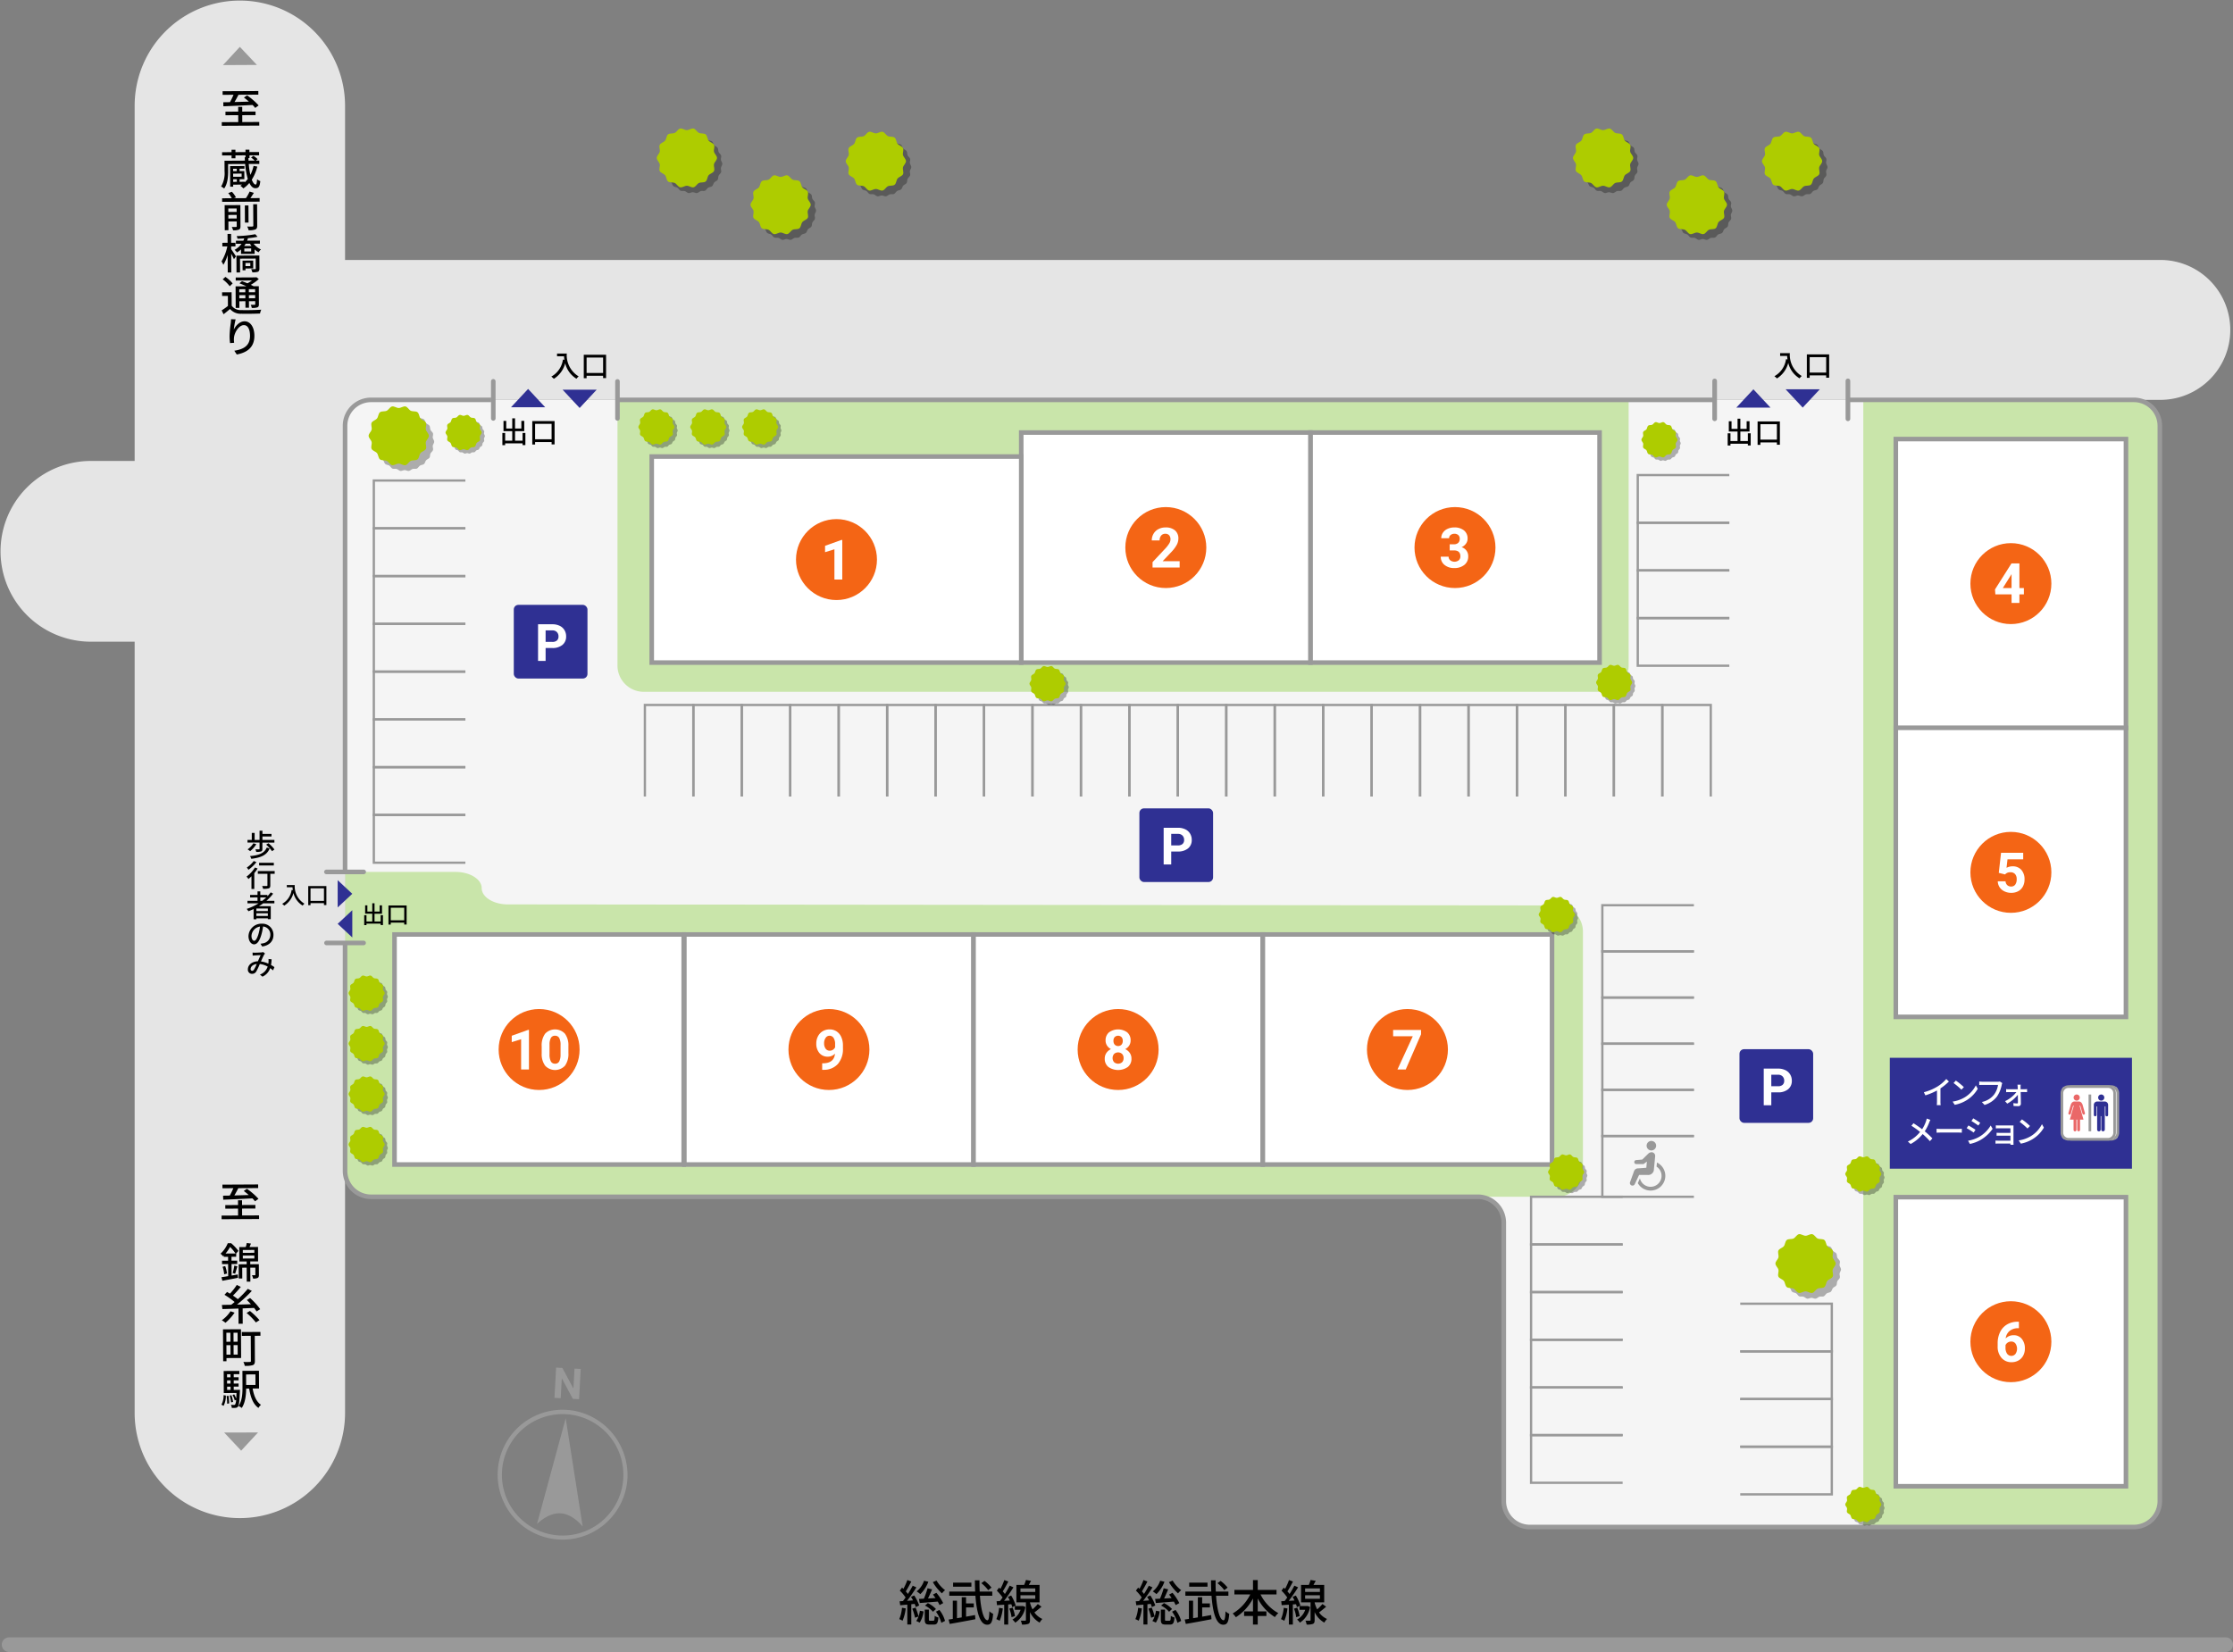 <svg xmlns="http://www.w3.org/2000/svg" xmlns:xlink="http://www.w3.org/1999/xlink" viewBox="0 0 690 510.602"><rect x="0" y="0" width="690" height="510.602" fill="#808080" stroke="none"/><defs><style>.cls-1{fill:none;}.cls-2{fill:#e5e5e5;}.cls-3{fill:#f5f5f5;}.cls-4{fill:#c9e5aa;}.cls-5{fill:#fff;}.cls-6{fill:#999;}.cls-7{fill:#2f3093;}.cls-8{fill:#f46515;}.cls-9{isolation:isolate;opacity:0.3;}.cls-10{clip-path:url(#clip-path);}.cls-11{clip-path:url(#clip-path-2);}.cls-12{fill:#aecc00;}.cls-13{clip-path:url(#clip-path-3);}.cls-14{clip-path:url(#clip-path-4);}.cls-15{clip-path:url(#clip-path-5);}.cls-16{clip-path:url(#clip-path-6);}.cls-17{clip-path:url(#clip-path-7);}.cls-18{clip-path:url(#clip-path-8);}.cls-19{clip-path:url(#clip-path-9);}.cls-20{clip-path:url(#clip-path-10);}.cls-21{clip-path:url(#clip-path-11);}.cls-22{clip-path:url(#clip-path-12);}.cls-23{clip-path:url(#clip-path-13);}.cls-24{clip-path:url(#clip-path-14);}.cls-25{clip-path:url(#clip-path-15);}.cls-26{clip-path:url(#clip-path-16);}.cls-27{clip-path:url(#clip-path-17);}.cls-28{clip-path:url(#clip-path-18);}.cls-29{clip-path:url(#clip-path-19);}.cls-30{clip-path:url(#clip-path-20);}.cls-31{clip-path:url(#clip-path-21);}.cls-32{clip-path:url(#clip-path-22);}.cls-33{clip-path:url(#clip-path-23);}.cls-34{clip-path:url(#clip-path-24);}.cls-35{clip-path:url(#clip-path-25);}.cls-36{clip-path:url(#clip-path-26);}.cls-37{clip-path:url(#clip-path-27);}.cls-38{clip-path:url(#clip-path-28);}.cls-39{clip-path:url(#clip-path-29);}.cls-40{clip-path:url(#clip-path-30);}.cls-41{clip-path:url(#clip-path-31);}.cls-42{clip-path:url(#clip-path-32);}.cls-43{clip-path:url(#clip-path-33);}.cls-44{clip-path:url(#clip-path-34);}.cls-45{clip-path:url(#clip-path-35);}.cls-46{clip-path:url(#clip-path-36);}.cls-47{clip-path:url(#clip-path-37);}.cls-48{clip-path:url(#clip-path-38);}.cls-49{clip-path:url(#clip-path-39);}.cls-50{clip-path:url(#clip-path-40);}.cls-51{clip-path:url(#clip-path-41);}.cls-52{clip-path:url(#clip-path-42);}.cls-53{clip-path:url(#clip-path-43);}.cls-54{clip-path:url(#clip-path-44);}.cls-55{clip-path:url(#clip-path-45);}.cls-56{clip-path:url(#clip-path-46);}.cls-57{fill:#ea6868;}</style><clipPath id="clip-path"><rect class="cls-1" x="115.719" y="127.399" width="18.491" height="18.245"/></clipPath><clipPath id="clip-path-2"><rect class="cls-1" x="115.908" y="127.48" width="18.26" height="18.09"/></clipPath><clipPath id="clip-path-3"><rect class="cls-1" x="550.428" y="383.237" width="18.491" height="18.245"/></clipPath><clipPath id="clip-path-4"><rect class="cls-1" x="550.618" y="383.318" width="18.26" height="18.09"/></clipPath><clipPath id="clip-path-5"><rect class="cls-1" x="546.26" y="42.517" width="18.491" height="18.245"/></clipPath><clipPath id="clip-path-6"><rect class="cls-1" x="546.45" y="42.598" width="18.26" height="18.09"/></clipPath><clipPath id="clip-path-7"><rect class="cls-1" x="516.837" y="55.975" width="18.491" height="18.245"/></clipPath><clipPath id="clip-path-8"><rect class="cls-1" x="517.027" y="56.056" width="18.26" height="18.09"/></clipPath><clipPath id="clip-path-9"><rect class="cls-1" x="487.863" y="41.515" width="18.491" height="18.245"/></clipPath><clipPath id="clip-path-10"><rect class="cls-1" x="488.053" y="41.596" width="18.26" height="18.09"/></clipPath><clipPath id="clip-path-11"><rect class="cls-1" x="263.144" y="42.517" width="18.491" height="18.245"/></clipPath><clipPath id="clip-path-12"><rect class="cls-1" x="263.333" y="42.598" width="18.26" height="18.09"/></clipPath><clipPath id="clip-path-13"><rect class="cls-1" x="233.721" y="55.975" width="18.491" height="18.245"/></clipPath><clipPath id="clip-path-14"><rect class="cls-1" x="233.911" y="56.056" width="18.26" height="18.09"/></clipPath><clipPath id="clip-path-15"><rect class="cls-1" x="204.747" y="41.515" width="18.491" height="18.245"/></clipPath><clipPath id="clip-path-16"><rect class="cls-1" x="204.937" y="41.596" width="18.26" height="18.09"/></clipPath><clipPath id="clip-path-17"><rect class="cls-1" x="138.845" y="129.227" width="11.095" height="11.095"/></clipPath><clipPath id="clip-path-18"><rect class="cls-1" x="138.872" y="129.355" width="10.954" height="10.853"/></clipPath><clipPath id="clip-path-19"><rect class="cls-1" x="476.634" y="278.202" width="11.095" height="11.095"/></clipPath><clipPath id="clip-path-20"><rect class="cls-1" x="476.661" y="278.331" width="10.954" height="10.853"/></clipPath><clipPath id="clip-path-21"><rect class="cls-1" x="479.519" y="357.799" width="11.095" height="11.095"/></clipPath><clipPath id="clip-path-22"><rect class="cls-1" x="479.546" y="357.928" width="10.954" height="10.853"/></clipPath><clipPath id="clip-path-23"><rect class="cls-1" x="571.353" y="460.546" width="11.095" height="11.095"/></clipPath><clipPath id="clip-path-24"><rect class="cls-1" x="571.381" y="460.674" width="10.954" height="10.853"/></clipPath><clipPath id="clip-path-25"><rect class="cls-1" x="571.353" y="358.387" width="11.095" height="11.095"/></clipPath><clipPath id="clip-path-26"><rect class="cls-1" x="571.381" y="358.515" width="10.954" height="10.853"/></clipPath><clipPath id="clip-path-27"><rect class="cls-1" x="494.361" y="206.475" width="11.095" height="11.095"/></clipPath><clipPath id="clip-path-28"><rect class="cls-1" x="494.388" y="206.604" width="10.954" height="10.853"/></clipPath><clipPath id="clip-path-29"><rect class="cls-1" x="319.287" y="206.851" width="11.095" height="11.095"/></clipPath><clipPath id="clip-path-30"><rect class="cls-1" x="319.314" y="206.98" width="10.954" height="10.853"/></clipPath><clipPath id="clip-path-31"><rect class="cls-1" x="198.427" y="127.504" width="11.095" height="11.095"/></clipPath><clipPath id="clip-path-32"><rect class="cls-1" x="198.454" y="127.632" width="10.954" height="10.853"/></clipPath><clipPath id="clip-path-33"><rect class="cls-1" x="108.876" y="302.502" width="11.095" height="11.095"/></clipPath><clipPath id="clip-path-34"><rect class="cls-1" x="108.903" y="302.631" width="10.954" height="10.853"/></clipPath><clipPath id="clip-path-35"><rect class="cls-1" x="108.876" y="318.093" width="11.095" height="11.095"/></clipPath><clipPath id="clip-path-36"><rect class="cls-1" x="108.903" y="318.221" width="10.954" height="10.853"/></clipPath><clipPath id="clip-path-37"><rect class="cls-1" x="108.876" y="333.684" width="11.095" height="11.095"/></clipPath><clipPath id="clip-path-38"><rect class="cls-1" x="108.903" y="333.812" width="10.954" height="10.853"/></clipPath><clipPath id="clip-path-39"><rect class="cls-1" x="108.876" y="349.274" width="11.095" height="11.095"/></clipPath><clipPath id="clip-path-40"><rect class="cls-1" x="108.903" y="349.402" width="10.954" height="10.853"/></clipPath><clipPath id="clip-path-41"><rect class="cls-1" x="214.452" y="127.504" width="11.095" height="11.095"/></clipPath><clipPath id="clip-path-42"><rect class="cls-1" x="214.479" y="127.632" width="10.954" height="10.853"/></clipPath><clipPath id="clip-path-43"><rect class="cls-1" x="230.477" y="127.504" width="11.095" height="11.095"/></clipPath><clipPath id="clip-path-44"><rect class="cls-1" x="230.504" y="127.632" width="10.954" height="10.853"/></clipPath><clipPath id="clip-path-45"><rect class="cls-1" x="508.365" y="131.461" width="11.095" height="11.095"/></clipPath><clipPath id="clip-path-46"><rect class="cls-1" x="508.392" y="131.589" width="10.954" height="10.853"/></clipPath></defs><g id="文字"><rect class="cls-2" x="101.575" y="113.875" width="19.712" height="22.267"/><path class="cls-3" d="M659.377,123.593a8.037,8.037,0,0,1,8.013,8.013v332.35a8.037,8.037,0,0,1-8.013,8.013H472.683a8.037,8.037,0,0,1-8.013-8.013V377.913a8.036,8.036,0,0,0-8.012-8.013H114.634a8.035,8.035,0,0,1-8.012-8.012V131.606a8.036,8.036,0,0,1,8.012-8.013Z"/><path class="cls-4" d="M198.816,213.831H495.237a8.136,8.136,0,0,0,8.013-8.208v-82.03H190.8v82.03A8.136,8.136,0,0,0,198.816,213.831Z"/><path class="cls-4" d="M489.129,361.888v-74.01a8.078,8.078,0,0,0-8.077-8.02l-324.131-.324c-4.443,0-8.078-2.265-8.078-5.024s-3.634-5.016-8.077-5.016H106.622v92.394A8.068,8.068,0,0,0,114.7,369.9H481.052A8.068,8.068,0,0,0,489.129,361.888Z"/><path class="cls-4" d="M667.39,463.956V131.606a7.843,7.843,0,0,0-7.611-8.013H575.763V471.969h84.016A7.843,7.843,0,0,0,667.39,463.956Z"/><rect class="cls-5" x="414.039" y="124.563" width="71.109" height="89.354" transform="translate(280.354 618.833) rotate(-90)"/><path class="cls-6" d="M494.977,205.5H404.21V132.979h90.767Zm-89.354-1.414h87.941V134.392H405.623Z"/><rect class="cls-5" x="324.686" y="124.563" width="71.109" height="89.354" transform="translate(191 529.48) rotate(-90)"/><path class="cls-6" d="M405.623,205.5H314.856V132.979h90.767Zm-89.353-1.414h87.94V134.392H316.27Z"/><rect class="cls-5" x="131.033" y="279.707" width="71.109" height="89.354" transform="translate(-157.797 490.971) rotate(-90)"/><path class="cls-6" d="M211.971,360.645H121.2V288.123h90.767Zm-89.354-1.413h87.94v-69.7h-87.94Z"/><rect class="cls-5" x="220.589" y="279.707" width="71.109" height="89.354" transform="translate(-68.241 580.527) rotate(-90)"/><path class="cls-6" d="M301.527,360.645H210.76V288.123h90.767Zm-89.354-1.413h87.94v-69.7h-87.94Z"/><rect class="cls-5" x="309.945" y="279.707" width="71.109" height="89.354" transform="translate(21.115 669.884) rotate(-90)"/><path class="cls-6" d="M390.883,360.645H300.116V288.123h90.767Zm-89.354-1.413H389.47v-69.7H301.529Z"/><rect class="cls-5" x="399.345" y="279.707" width="71.109" height="89.354" transform="translate(110.515 759.284) rotate(-90)"/><path class="cls-6" d="M480.283,360.645H389.516V288.123h90.767Zm-89.354-1.413H478.87v-69.7H390.929Z"/><rect class="cls-5" x="585.812" y="135.707" width="71.109" height="89.354"/><path class="cls-6" d="M585.105,225.767V135h72.522v90.767Zm1.413-89.354v87.941h69.7V136.413Z"/><rect class="cls-5" x="585.812" y="224.951" width="71.109" height="89.354"/><path class="cls-6" d="M585.105,315.011V224.244h72.522v90.767Zm1.413-89.353V313.6h69.7v-87.94Z"/><rect class="cls-5" x="585.812" y="370.018" width="71.109" height="89.354"/><path class="cls-6" d="M585.105,460.079V369.312h72.522v90.767Zm1.413-89.354v87.94h69.7v-87.94Z"/><rect class="cls-5" x="226.631" y="115.862" width="63.684" height="114.18" transform="translate(85.52 431.425) rotate(-90)"/><path class="cls-6" d="M316.27,205.5H200.676V140.4H316.27Zm-114.181-1.414H314.856v-62.27H202.089Z"/><rect class="cls-7" x="583.952" y="326.941" width="74.827" height="34.275"/><path class="cls-6" d="M178.7,436.325l-.322,1.3h0a18.768,18.768,0,1,1-3.51-.525,18.734,18.734,0,0,1,3.51.525l.323-1.3m0,0a20.067,20.067,0,1,0,15.179,20.569A20.251,20.251,0,0,0,178.7,436.324"/><path class="cls-6" d="M174.8,438.367l-8.861,32.67s3.318-3.518,7.253-3.3,6.851,4.075,6.851,4.075Z"/><polygon class="cls-6" points="178.934 432.458 177.008 432.352 173.595 425.995 173.258 432.147 171.332 432.042 171.844 422.693 173.77 422.797 177.189 429.168 177.526 423.003 179.446 423.109 178.934 432.458"/><polygon class="cls-6" points="566.386 418.036 537.739 418.036 537.739 417.33 565.679 417.33 565.679 403.303 537.739 403.303 537.739 402.597 566.386 402.597 566.386 418.036"/><polygon class="cls-6" points="566.386 432.769 537.739 432.769 537.739 432.063 565.679 432.063 565.679 418.036 537.739 418.036 537.739 417.33 566.386 417.33 566.386 432.769"/><polygon class="cls-6" points="566.386 447.502 537.739 447.502 537.739 446.796 565.679 446.796 565.679 432.769 537.739 432.769 537.739 432.063 566.386 432.063 566.386 447.502"/><polygon class="cls-6" points="566.386 462.235 537.739 462.235 537.739 461.529 565.679 461.529 565.679 447.502 537.739 447.502 537.739 446.796 566.386 446.796 566.386 462.235"/><polygon class="cls-6" points="501.396 414.452 472.749 414.452 472.749 399.012 501.396 399.012 501.396 399.719 473.456 399.719 473.456 413.745 501.396 413.745 501.396 414.452"/><polygon class="cls-6" points="501.396 399.719 472.749 399.719 472.749 384.28 501.396 384.28 501.396 384.986 473.456 384.986 473.456 399.012 501.396 399.012 501.396 399.719"/><polygon class="cls-6" points="501.396 384.986 472.749 384.986 472.749 369.547 501.396 369.547 501.396 370.253 473.456 370.253 473.456 384.28 501.396 384.28 501.396 384.986"/><polygon class="cls-6" points="501.396 458.651 472.749 458.651 472.749 443.211 501.396 443.211 501.396 443.918 473.456 443.918 473.456 457.944 501.396 457.944 501.396 458.651"/><polygon class="cls-6" points="501.396 443.918 472.749 443.918 472.749 428.478 501.396 428.478 501.396 429.185 473.456 429.185 473.456 443.211 501.396 443.211 501.396 443.918"/><polygon class="cls-6" points="501.396 429.185 472.749 429.185 472.749 413.745 501.396 413.745 501.396 414.452 473.456 414.452 473.456 428.478 501.396 428.478 501.396 429.185"/><polygon class="cls-6" points="523.417 322.939 494.771 322.939 494.771 307.966 523.417 307.966 523.417 308.673 495.478 308.673 495.478 322.232 523.417 322.232 523.417 322.939"/><polygon class="cls-6" points="523.417 308.673 494.771 308.673 494.771 293.7 523.417 293.7 523.417 294.407 495.478 294.407 495.478 307.966 523.417 307.966 523.417 308.673"/><polygon class="cls-6" points="523.417 294.407 494.771 294.407 494.771 279.435 523.417 279.435 523.417 280.141 495.478 280.141 495.478 293.7 523.417 293.7 523.417 294.407"/><polygon class="cls-6" points="523.417 370.253 494.771 370.253 494.771 350.764 523.417 350.764 523.417 351.471 495.478 351.471 495.478 369.547 523.417 369.547 523.417 370.253"/><polygon class="cls-6" points="523.417 351.471 494.771 351.471 494.771 336.498 523.417 336.498 523.417 337.205 495.478 337.205 495.478 350.764 523.417 350.764 523.417 351.471"/><polygon class="cls-6" points="523.417 337.205 494.771 337.205 494.771 322.232 523.417 322.232 523.417 322.939 495.478 322.939 495.478 336.498 523.417 336.498 523.417 337.205"/><polygon class="cls-6" points="499.041 246.183 498.334 246.183 498.334 218.243 484.07 218.243 484.07 246.183 483.363 246.183 483.363 217.537 499.041 217.537 499.041 246.183"/><polygon class="cls-6" points="514.012 246.183 513.305 246.183 513.305 218.243 499.041 218.243 499.041 246.183 498.334 246.183 498.334 217.537 514.012 217.537 514.012 246.183"/><polygon class="cls-6" points="528.982 246.183 528.276 246.183 528.276 218.243 514.012 218.243 514.012 246.183 513.305 246.183 513.305 217.537 528.982 217.537 528.982 246.183"/><polygon class="cls-6" points="454.129 246.183 453.422 246.183 453.422 218.243 439.158 218.243 439.158 246.183 438.451 246.183 438.451 217.537 454.129 217.537 454.129 246.183"/><polygon class="cls-6" points="469.099 246.183 468.393 246.183 468.393 218.243 454.129 218.243 454.129 246.183 453.422 246.183 453.422 217.537 469.099 217.537 469.099 246.183"/><polygon class="cls-6" points="484.07 246.183 483.363 246.183 483.363 218.243 469.099 218.243 469.099 246.183 468.393 246.183 468.393 217.537 484.07 217.537 484.07 246.183"/><polygon class="cls-6" points="409.217 246.183 408.51 246.183 408.51 218.243 394.246 218.243 394.246 246.183 393.539 246.183 393.539 217.537 409.217 217.537 409.217 246.183"/><polygon class="cls-6" points="424.187 246.183 423.481 246.183 423.481 218.243 409.217 218.243 409.217 246.183 408.51 246.183 408.51 217.537 424.187 217.537 424.187 246.183"/><polygon class="cls-6" points="439.158 246.183 438.451 246.183 438.451 218.243 424.187 218.243 424.187 246.183 423.481 246.183 423.481 217.537 439.158 217.537 439.158 246.183"/><polygon class="cls-6" points="364.305 246.183 363.598 246.183 363.598 218.243 349.334 218.243 349.334 246.183 348.627 246.183 348.627 217.537 364.305 217.537 364.305 246.183"/><polygon class="cls-6" points="379.275 246.183 378.569 246.183 378.569 218.243 364.305 218.243 364.305 246.183 363.598 246.183 363.598 217.537 379.275 217.537 379.275 246.183"/><polygon class="cls-6" points="394.246 246.183 393.539 246.183 393.539 218.243 379.275 218.243 379.275 246.183 378.569 246.183 378.569 217.537 394.246 217.537 394.246 246.183"/><polygon class="cls-6" points="319.392 246.183 318.686 246.183 318.686 218.243 304.422 218.243 304.422 246.183 303.715 246.183 303.715 217.537 319.392 217.537 319.392 246.183"/><polygon class="cls-6" points="334.363 246.183 333.657 246.183 333.657 218.243 319.392 218.243 319.392 246.183 318.686 246.183 318.686 217.537 334.363 217.537 334.363 246.183"/><polygon class="cls-6" points="349.334 246.183 348.627 246.183 348.627 218.243 334.363 218.243 334.363 246.183 333.657 246.183 333.657 217.537 349.334 217.537 349.334 246.183"/><polygon class="cls-6" points="274.48 246.183 273.774 246.183 273.774 218.243 259.51 218.243 259.51 246.183 258.803 246.183 258.803 217.537 274.48 217.537 274.48 246.183"/><polygon class="cls-6" points="289.451 246.183 288.744 246.183 288.744 218.243 274.48 218.243 274.48 246.183 273.774 246.183 273.774 217.537 289.451 217.537 289.451 246.183"/><polygon class="cls-6" points="304.422 246.183 303.715 246.183 303.715 218.243 289.451 218.243 289.451 246.183 288.744 246.183 288.744 217.537 304.422 217.537 304.422 246.183"/><polygon class="cls-6" points="143.804 193.17 115.158 193.17 115.158 177.698 143.804 177.698 143.804 178.404 115.865 178.404 115.865 192.463 143.804 192.463 143.804 193.17"/><polygon class="cls-6" points="143.804 178.404 115.158 178.404 115.158 162.932 143.804 162.932 143.804 163.639 115.865 163.639 115.865 177.698 143.804 177.698 143.804 178.404"/><polygon class="cls-6" points="143.804 163.639 115.158 163.639 115.158 148.167 143.804 148.167 143.804 148.873 115.865 148.873 115.865 162.932 143.804 162.932 143.804 163.639"/><polygon class="cls-6" points="143.804 237.467 115.158 237.467 115.158 221.995 143.804 221.995 143.804 222.701 115.865 222.701 115.865 236.76 143.804 236.76 143.804 237.467"/><polygon class="cls-6" points="143.804 222.701 115.158 222.701 115.158 207.229 143.804 207.229 143.804 207.936 115.865 207.936 115.865 221.995 143.804 221.995 143.804 222.701"/><polygon class="cls-6" points="143.804 207.936 115.158 207.936 115.158 192.463 143.804 192.463 143.804 193.17 115.865 193.17 115.865 207.229 143.804 207.229 143.804 207.936"/><polygon class="cls-6" points="143.804 266.998 115.158 266.998 115.158 251.526 143.804 251.526 143.804 252.233 115.865 252.233 115.865 266.292 143.804 266.292 143.804 266.998"/><polygon class="cls-6" points="143.804 252.233 115.158 252.233 115.158 236.76 143.804 236.76 143.804 237.467 115.865 237.467 115.865 251.526 143.804 251.526 143.804 252.233"/><polygon class="cls-6" points="229.568 246.183 228.862 246.183 228.862 218.243 214.598 218.243 214.598 246.183 213.891 246.183 213.891 217.537 229.568 217.537 229.568 246.183"/><polygon class="cls-6" points="244.539 246.183 243.832 246.183 243.832 218.243 229.568 218.243 229.568 246.183 228.862 246.183 228.862 217.537 244.539 217.537 244.539 246.183"/><polygon class="cls-6" points="259.51 246.183 258.803 246.183 258.803 218.243 244.539 218.243 244.539 246.183 243.832 246.183 243.832 217.537 259.51 217.537 259.51 246.183"/><polygon class="cls-6" points="214.598 246.183 213.891 246.183 213.891 218.243 199.627 218.243 199.627 246.183 198.92 246.183 198.92 217.537 214.598 217.537 214.598 246.183"/><polygon class="cls-6" points="534.363 161.919 505.716 161.919 505.716 146.479 534.363 146.479 534.363 147.186 506.423 147.186 506.423 161.212 534.363 161.212 534.363 161.919"/><polygon class="cls-6" points="534.363 206.118 505.716 206.118 505.716 190.678 534.363 190.678 534.363 191.385 506.423 191.385 506.423 205.411 534.363 205.411 534.363 206.118"/><polygon class="cls-6" points="534.363 191.385 505.716 191.385 505.716 175.945 534.363 175.945 534.363 176.652 506.423 176.652 506.423 190.678 534.363 190.678 534.363 191.385"/><polygon class="cls-6" points="534.363 176.652 505.716 176.652 505.716 161.212 534.363 161.212 534.363 161.919 506.423 161.919 506.423 175.945 534.363 175.945 534.363 176.652"/><path class="cls-2" d="M106.622,291.36V436.528a32.507,32.507,0,1,1-65.013,0V32.506a32.507,32.507,0,0,1,65.013,0V269.325"/><path class="cls-2" d="M62.991,198.336H27.932a27.933,27.933,0,0,1,0-55.865H62.991a27.933,27.933,0,0,1,0,55.865Z"/><path class="cls-2" d="M667.389,123.593H90.418a21.624,21.624,0,1,1,0-43.247H667.389a21.624,21.624,0,1,1,0,43.247Z"/><rect class="cls-6" x="190.26" y="122.887" width="339.974" height="1.413"/><path class="cls-6" d="M107.328,269.325h-1.413V131.606a8.729,8.729,0,0,1,8.719-8.719h37.142V124.3H114.634a7.315,7.315,0,0,0-7.306,7.306Z"/><path class="cls-6" d="M687.739,510.6H2.815a2.261,2.261,0,1,1,0-4.522H687.739a2.261,2.261,0,0,1,0,4.522Z"/><path d="M80.2,260.424H76.476V259.6H77.8V257.43h.883V259.6H80.2v-2.853h.892v1h2.8v.8h-2.8v1.06h3.7v.826H81.075v1.97c0,.423-.085.639-.414.77a4.712,4.712,0,0,1-1.492.131,2.967,2.967,0,0,0-.271-.8c.487.019.994.019,1.126.009s.177-.028.177-.14Zm-1,.5a8.448,8.448,0,0,1-1.906,2.149,6.057,6.057,0,0,0-.788-.553A6.206,6.206,0,0,0,78.3,260.64Zm4.12,1.3c-.836,2.055-2.665,2.853-5.678,3.219a2.307,2.307,0,0,0-.413-.845c2.777-.234,4.467-.891,5.2-2.636Zm-.367-1.6a10.133,10.133,0,0,1,1.849,1.952l-.751.507a10.009,10.009,0,0,0-1.81-2.018Z"/><path d="M79.6,268.437a12.681,12.681,0,0,1-1.023,1.436v4.889h-.873v-3.923a12.477,12.477,0,0,1-.928.845,4.918,4.918,0,0,0-.6-.741,9.963,9.963,0,0,0,2.6-2.816Zm-.357-1.971a12.372,12.372,0,0,1-2.477,2.375,3.974,3.974,0,0,0-.5-.7,8.473,8.473,0,0,0,2.139-2.018Zm5.631,3.6H83.524v3.613c0,.5-.113.751-.469.891a5.846,5.846,0,0,1-1.774.141,3.537,3.537,0,0,0-.282-.873c.6.019,1.23.019,1.4.01s.234-.047.234-.179v-3.6H79.667v-.835h5.208Zm-.262-2.562H80.061v-.835h4.552Z"/><path d="M81.337,279.2c-.422.32-.863.6-1.313.883h3.64v4.006h-.9v-.253H79.226v.291h-.863v-3.153c-.526.244-1.061.469-1.6.676a4.79,4.79,0,0,0-.534-.723A16.771,16.771,0,0,0,79.9,279.2H76.467v-.779h3.106v-1.05H77.284v-.761h2.289v-1.1h.863v1.1h2.186v.413a10.183,10.183,0,0,0,1.024-1.211l.751.395a13.573,13.573,0,0,1-2.074,2.214h2.459v.779Zm1.427,1.605H79.226v.779h3.538Zm0,2.29v-.826H79.226v.826Zm-1.718-4.674a13.393,13.393,0,0,0,1.23-1.05h-1.84v1.05Z"/><path d="M81.028,292.542l-.544-.854c.318-.037.591-.084.816-.131a2.66,2.66,0,0,0,2.234-2.628,2.467,2.467,0,0,0-2.253-2.571,16.85,16.85,0,0,1-.535,2.6c-.553,1.877-1.3,2.919-2.224,2.919s-1.737-1.023-1.737-2.562a3.987,3.987,0,0,1,4.1-3.819,3.408,3.408,0,0,1,3.612,3.472C84.5,290.862,83.271,292.223,81.028,292.542Zm-2.478-1.764c.422,0,.863-.6,1.3-2.018a14.464,14.464,0,0,0,.488-2.374,3.078,3.078,0,0,0-2.628,2.843C77.705,290.29,78.165,290.778,78.55,290.778Z"/><path d="M78.766,294.455c.5,0,1.6-.047,2.008-.084a2.078,2.078,0,0,0,.545-.113l.582.469a1.86,1.86,0,0,0-.283.338c-.244.413-.619,1.276-.985,2.1a7.906,7.906,0,0,1,2.29.676c.019-.179.037-.357.047-.516a6,6,0,0,0,0-.92l.957.1a11.875,11.875,0,0,1-.187,1.746,11.879,11.879,0,0,1,1.06.676l-.432,1a8.752,8.752,0,0,0-.881-.694,4.423,4.423,0,0,1-2.384,2.628l-.779-.639a3.987,3.987,0,0,0,2.393-2.467,6.627,6.627,0,0,0-2.44-.8,18.74,18.74,0,0,1-1.1,2.318,1.448,1.448,0,0,1-1.286.722,1.272,1.272,0,0,1-1.3-1.37c0-1.388,1.276-2.449,3.1-2.514.291-.667.61-1.39.854-1.9-.366.009-1.342.056-1.755.084-.2.01-.488.038-.713.066l-.038-.948C78.278,294.446,78.569,294.455,78.766,294.455Zm-.835,5.6c.2,0,.328-.085.516-.319a11.687,11.687,0,0,0,.882-1.783c-1.2.131-1.886.854-1.886,1.548A.493.493,0,0,0,77.931,300.058Z"/><path class="cls-5" d="M598.7,335.81a12,12,0,0,0,2.7-2.311l.814.777a16.354,16.354,0,0,1-2.61,2.125v4.028a7.24,7.24,0,0,0,.068,1.145h-1.2c.028-.214.058-.747.058-1.145v-3.377a20,20,0,0,1-3.581,1.5l-.476-.961A16.042,16.042,0,0,0,598.7,335.81Z"/><path class="cls-5" d="M607.172,339.119a9.241,9.241,0,0,0,3.368-3.659l.592,1.058a9.931,9.931,0,0,1-3.406,3.513,10.708,10.708,0,0,1-3.717,1.446l-.65-1A10.078,10.078,0,0,0,607.172,339.119Zm-.33-3.106-.767.786a21,21,0,0,0-2.425-2.057l.708-.757A20.325,20.325,0,0,1,606.842,336.013Z"/><path class="cls-5" d="M618.533,335.324a9.637,9.637,0,0,1-1.447,3.562,7.488,7.488,0,0,1-3.862,2.63l-.835-.913a6.4,6.4,0,0,0,3.795-2.309,6.711,6.711,0,0,0,1.213-2.98h-4.765c-.418,0-.806.02-1.049.039v-1.086a8.92,8.92,0,0,0,1.049.077h4.706a2.481,2.481,0,0,0,.621-.068l.747.485A2.885,2.885,0,0,0,618.533,335.324Z"/><path class="cls-5" d="M624.362,335.955c0,.184.009.427.009.709h1.291a4.732,4.732,0,0,0,.708-.059v.951c-.194-.01-.475-.019-.679-.019h-1.3c.029,1.193.058,2.659.067,3.61a.746.746,0,0,1-.824.747c-.428,0-1.039-.029-1.446-.058l-.059-.883a9.3,9.3,0,0,0,1.155.1c.175,0,.252-.107.252-.3,0-.553-.009-1.465-.019-2.377a11.071,11.071,0,0,1-3.279,2.736l-.67-.767a9.776,9.776,0,0,0,3.512-2.8H620.7c-.261,0-.552.009-.8.029v-.961a5.124,5.124,0,0,0,.786.059h2.805c-.01-.282-.02-.515-.03-.709a6.388,6.388,0,0,0-.068-.718h1.01A4.312,4.312,0,0,0,624.362,335.955Z"/><path class="cls-5" d="M596.144,346.907a13.956,13.956,0,0,1-1.4,2.756,23.843,23.843,0,0,1,2.369,2.193l-.778.854a21.689,21.689,0,0,0-2.231-2.193,12.108,12.108,0,0,1-3.717,3.076l-.855-.766a10.553,10.553,0,0,0,3.776-2.97,27.586,27.586,0,0,0-2.679-1.912l.641-.776c.815.514,1.892,1.262,2.669,1.853a10.772,10.772,0,0,0,1.213-2.5,6.617,6.617,0,0,0,.213-.795l1.126.4A6.944,6.944,0,0,0,596.144,346.907Z"/><path class="cls-5" d="M599.847,348.945h5.279c.466,0,.844-.039,1.087-.058v1.2c-.214-.01-.66-.049-1.087-.049h-5.279c-.534,0-1.116.02-1.446.049v-1.2C598.721,348.906,599.323,348.945,599.847,348.945Z"/><path class="cls-5" d="M610.431,349.187l-.564.864a24.294,24.294,0,0,0-2.164-1.359l.554-.834C608.868,348.178,609.974,348.867,610.431,349.187Zm.979,2.281a9.972,9.972,0,0,0,3.717-3.6l.592,1.028a11.557,11.557,0,0,1-3.794,3.475,11.387,11.387,0,0,1-3.222,1.2l-.573-1A10.635,10.635,0,0,0,611.41,351.468Zm.476-4.425-.572.834c-.5-.359-1.533-1.048-2.135-1.387l.553-.835C610.333,346,611.43,346.713,611.886,347.043Z"/><path class="cls-5" d="M617.8,347.858h3.717c.224,0,.524-.01.66-.01-.01.117-.01.369-.01.563v4.843c0,.155.01.427.02.582h-.971c.01-.088.01-.233.01-.388h-3.8c-.291,0-.65.019-.815.029v-.961a7.636,7.636,0,0,0,.815.039h3.8v-1.534h-3.318c-.35,0-.748,0-.961.02v-.922c.222.01.611.029.951.029h3.328v-1.417H617.8c-.3,0-.883.02-1.087.029v-.941C616.938,347.848,617.5,347.858,617.8,347.858Z"/><path class="cls-5" d="M627.6,351.119a9.256,9.256,0,0,0,3.368-3.659l.592,1.058a9.939,9.939,0,0,1-3.406,3.513,10.708,10.708,0,0,1-3.717,1.446l-.651-1A10.084,10.084,0,0,0,627.6,351.119Zm-.33-3.106-.767.786a21.014,21.014,0,0,0-2.426-2.057l.708-.757A20.26,20.26,0,0,1,627.269,348.013Z"/><polygon class="cls-6" points="74.518 448.368 79.738 442.741 69.268 442.768 74.518 448.368"/><path class="cls-6" d="M659.377,472.676H472.683a8.73,8.73,0,0,1-8.72-8.72V377.913a7.313,7.313,0,0,0-7.305-7.306H114.634a8.729,8.729,0,0,1-8.719-8.719V291.36h1.413v70.528a7.314,7.314,0,0,0,7.306,7.305H456.658a8.729,8.729,0,0,1,8.719,8.72v86.043a7.314,7.314,0,0,0,7.306,7.306H659.377a7.314,7.314,0,0,0,7.306-7.306V131.606a7.314,7.314,0,0,0-7.306-7.306H570.609v-1.413h88.768a8.728,8.728,0,0,1,8.719,8.719v332.35A8.729,8.729,0,0,1,659.377,472.676Z"/><circle class="cls-8" cx="258.473" cy="172.952" r="12.51"/><path class="cls-5" d="M260.261,179.117h-2.425v-9.345l-2.893.9V168.7L260,166.886h.261Z"/><circle class="cls-8" cx="360.24" cy="169.24" r="12.51"/><path class="cls-5" d="M364.512,175.405H356.14v-1.661l3.951-4.211a9.718,9.718,0,0,0,1.2-1.553,2.49,2.49,0,0,0,.391-1.258,1.87,1.87,0,0,0-.411-1.279,1.484,1.484,0,0,0-1.175-.466,1.6,1.6,0,0,0-1.3.566,2.245,2.245,0,0,0-.475,1.49H355.9a4.007,4.007,0,0,1,.533-2.039,3.737,3.737,0,0,1,1.506-1.447,4.58,4.58,0,0,1,2.206-.524,4.334,4.334,0,0,1,2.932.906,3.206,3.206,0,0,1,1.044,2.558,4.125,4.125,0,0,1-.469,1.846,10.284,10.284,0,0,1-1.612,2.189l-2.776,2.928h5.251Z"/><circle class="cls-8" cx="449.594" cy="169.24" r="12.51"/><path class="cls-5" d="M447.959,168.224h1.292a1.82,1.82,0,0,0,1.367-.461,1.689,1.689,0,0,0,.445-1.225,1.5,1.5,0,0,0-.441-1.15,1.7,1.7,0,0,0-1.212-.411,1.79,1.79,0,0,0-1.166.382,1.221,1.221,0,0,0-.469.994H445.35a2.981,2.981,0,0,1,.517-1.715,3.421,3.421,0,0,1,1.442-1.187,4.8,4.8,0,0,1,2.043-.428,4.568,4.568,0,0,1,3.037.927,3.164,3.164,0,0,1,1.1,2.554,2.574,2.574,0,0,1-.512,1.544,3.324,3.324,0,0,1-1.343,1.082,2.848,2.848,0,0,1,2.048,2.852,3.218,3.218,0,0,1-1.188,2.609,4.767,4.767,0,0,1-3.141.982,4.522,4.522,0,0,1-2.99-.965,3.146,3.146,0,0,1-1.162-2.55h2.423a1.4,1.4,0,0,0,.517,1.124,2.152,2.152,0,0,0,2.625-.021,1.579,1.579,0,0,0,.491-1.212q0-1.83-2.014-1.829h-1.283Z"/><circle class="cls-8" cx="621.366" cy="180.383" r="12.51"/><path class="cls-5" d="M624,181.752h1.384v1.954H624v2.643h-2.424v-2.643h-5.008l-.11-1.526,5.093-8.045H624Zm-5.126,0h2.7V177.44l-.16.277Z"/><circle class="cls-8" cx="621.366" cy="269.628" r="12.51"/><path class="cls-5" d="M617.627,269.787l.7-6.208h6.846V265.6H620.32l-.3,2.625a3.837,3.837,0,0,1,1.837-.461,3.52,3.52,0,0,1,2.735,1.082,4.326,4.326,0,0,1,.989,3.028,4.429,4.429,0,0,1-.5,2.119,3.529,3.529,0,0,1-1.429,1.451,4.468,4.468,0,0,1-2.2.516,4.744,4.744,0,0,1-2.055-.449,3.638,3.638,0,0,1-1.5-1.263,3.438,3.438,0,0,1-.583-1.854h2.4a1.793,1.793,0,0,0,.532,1.187,1.687,1.687,0,0,0,1.2.424,1.49,1.49,0,0,0,1.267-.592,2.741,2.741,0,0,0,.445-1.673,2.267,2.267,0,0,0-.512-1.594,1.879,1.879,0,0,0-1.451-.553,2.108,2.108,0,0,0-1.4.452l-.234.219Z"/><circle class="cls-8" cx="621.366" cy="414.695" r="12.51"/><path class="cls-5" d="M623.843,408.52v2h-.234a4.122,4.122,0,0,0-2.648.856,3.473,3.473,0,0,0-1.2,2.307,3.3,3.3,0,0,1,2.458-.991,3.11,3.11,0,0,1,2.533,1.142,4.572,4.572,0,0,1,.94,3,4.5,4.5,0,0,1-.516,2.157,3.7,3.7,0,0,1-1.46,1.5,4.24,4.24,0,0,1-2.135.537,3.959,3.959,0,0,1-3.116-1.342,5.207,5.207,0,0,1-1.187-3.582v-.873a7.832,7.832,0,0,1,.751-3.51,5.5,5.5,0,0,1,2.156-2.358,6.321,6.321,0,0,1,3.259-.843Zm-2.365,6.124a1.937,1.937,0,0,0-1.066.306,1.843,1.843,0,0,0-.705.808v.737a3.262,3.262,0,0,0,.479,1.9,1.631,1.631,0,0,0,2.6.067,2.887,2.887,0,0,0,0-3.2A1.585,1.585,0,0,0,621.478,414.644Z"/><circle class="cls-8" cx="434.9" cy="324.384" r="12.51"/><path class="cls-5" d="M439.105,319.688l-4.724,10.861h-2.558l4.731-10.26h-6.073v-1.955h8.624Z"/><circle class="cls-8" cx="345.5" cy="324.384" r="12.51"/><path class="cls-5" d="M349.362,321.581a2.835,2.835,0,0,1-.446,1.577,3.192,3.192,0,0,1-1.224,1.1,3.55,3.55,0,0,1,1.409,1.178,3.025,3.025,0,0,1,.52,1.767,3.2,3.2,0,0,1-1.107,2.571,5.277,5.277,0,0,1-6.031-.005,3.19,3.19,0,0,1-1.116-2.566,3.039,3.039,0,0,1,.52-1.77,3.477,3.477,0,0,1,1.4-1.175,3.173,3.173,0,0,1-1.22-1.1,2.864,2.864,0,0,1-.441-1.577,3.164,3.164,0,0,1,1.041-2.487,4.787,4.787,0,0,1,5.65-.009A3.157,3.157,0,0,1,349.362,321.581Zm-2.173,5.444a1.762,1.762,0,0,0-.462-1.275,1.847,1.847,0,0,0-2.475,0,1.99,1.99,0,0,0-.008,2.538,1.894,1.894,0,0,0,2.5.017A1.759,1.759,0,0,0,347.189,327.025Zm-.252-5.326a1.678,1.678,0,0,0-.378-1.146,1.537,1.537,0,0,0-2.122-.012,1.666,1.666,0,0,0-.377,1.158,1.75,1.75,0,0,0,.377,1.174,1.5,1.5,0,0,0,2.127,0A1.769,1.769,0,0,0,346.937,321.7Z"/><circle class="cls-8" cx="256.143" cy="324.384" r="12.51"/><path class="cls-5" d="M258.014,325.666a3.061,3.061,0,0,1-2.214.932,3.276,3.276,0,0,1-2.593-1.112,4.395,4.395,0,0,1-.972-3,4.671,4.671,0,0,1,.524-2.2,3.84,3.84,0,0,1,1.464-1.56,4.059,4.059,0,0,1,2.113-.558,3.881,3.881,0,0,1,2.148.6,3.964,3.964,0,0,1,1.46,1.736,6.238,6.238,0,0,1,.528,2.593v.9a7.064,7.064,0,0,1-1.518,4.8,5.737,5.737,0,0,1-4.3,1.863l-.6.008v-2.022l.537-.008Q257.754,328.494,258.014,325.666Zm-1.618-.922a1.7,1.7,0,0,0,1.011-.3,2.023,2.023,0,0,0,.641-.73v-1a3.335,3.335,0,0,0-.47-1.912,1.458,1.458,0,0,0-1.258-.679,1.416,1.416,0,0,0-1.2.666,2.839,2.839,0,0,0-.469,1.674,2.759,2.759,0,0,0,.457,1.64A1.488,1.488,0,0,0,256.4,324.744Z"/><circle class="cls-8" cx="166.587" cy="324.384" r="12.51"/><path class="cls-5" d="M163.449,330.549h-2.425V321.2l-2.894.9V320.13l5.058-1.812h.261Z"/><path class="cls-5" d="M175.638,325.5a6.187,6.187,0,0,1-1.049,3.876,4.189,4.189,0,0,1-6.124.025,6.011,6.011,0,0,1-1.082-3.775v-2.248a6.1,6.1,0,0,1,1.062-3.884,4.2,4.2,0,0,1,6.111-.013,6,6,0,0,1,1.082,3.771Zm-2.425-2.471a4.474,4.474,0,0,0-.415-2.213,1.4,1.4,0,0,0-1.3-.692,1.377,1.377,0,0,0-1.262.659,4.176,4.176,0,0,0-.432,2.061v2.972a4.7,4.7,0,0,0,.406,2.222,1.386,1.386,0,0,0,1.305.726,1.36,1.36,0,0,0,1.283-.7,4.575,4.575,0,0,0,.411-2.133Z"/><g class="cls-9"><g class="cls-10"><g class="cls-11"><path d="M134.168,136.524c0,.433-.387.833-.446,1.249s.2.919.079,1.324-.6.687-.782,1.072-.07.935-.3,1.292-.773.486-1.052.807-.329.877-.651,1.156-.877.249-1.236.48-.559.748-.949.926-.909-.008-1.321.112-.746.559-1.173.62-.867-.267-1.3-.267-.883.326-1.3.267-.767-.5-1.172-.62-.937.065-1.322-.112-.592-.7-.949-.926-.915-.2-1.236-.48-.371-.834-.65-1.156-.821-.449-1.052-.808-.122-.9-.3-1.291-.66-.66-.781-1.072.139-.9.079-1.324-.447-.816-.447-1.249.388-.832.447-1.249-.2-.919-.079-1.324.605-.687.781-1.071.07-.935.3-1.292.773-.487,1.052-.808.328-.876.65-1.155.877-.25,1.236-.481.56-.748.95-.926.909.009,1.321-.112.746-.559,1.172-.619.867.266,1.3.266.883-.326,1.3-.266.768.5,1.173.619.936-.064,1.321.112.593.7.95.926.914.2,1.235.481.372.833.651,1.155.821.449,1.052.808.121.9.3,1.292.661.66.782,1.071-.14.9-.079,1.324.446.817.446,1.249"/></g></g></g><path class="cls-12" d="M132.523,134.7c0,.685-.784,1.273-.929,1.913-.15.662.3,1.531.01,2.127s-1.254.8-1.671,1.318-.39,1.5-.914,1.92-1.469.173-2.075.466-1,1.183-1.657,1.333c-.641.146-1.387-.484-2.072-.484s-1.431.63-2.071.484c-.662-.15-1.061-1.045-1.658-1.333s-1.554-.05-2.075-.466-.5-1.4-.914-1.921-1.377-.71-1.67-1.317.16-1.465.009-2.127c-.145-.64-.929-1.228-.929-1.913s.784-1.272.929-1.912c.151-.662-.3-1.531-.009-2.127s1.254-.8,1.67-1.318.391-1.5.914-1.92,1.469-.173,2.075-.466,1-1.183,1.658-1.333c.64-.146,1.386.484,2.071.484s1.431-.63,2.072-.484c.661.15,1.06,1.045,1.657,1.333s1.554.05,2.075.466.5,1.4.914,1.92,1.378.711,1.671,1.318-.16,1.465-.01,2.127c.145.64.929,1.228.929,1.912"/><g class="cls-9"><g class="cls-13"><g class="cls-14"><path d="M568.878,392.362c0,.432-.387.832-.447,1.249s.2.919.079,1.324-.605.686-.781,1.072-.07.934-.3,1.291-.773.487-1.052.808-.328.876-.65,1.156-.877.249-1.236.48-.56.748-.949.926-.909-.009-1.322.112-.746.559-1.172.619-.867-.266-1.3-.266-.884.326-1.3.266-.768-.5-1.173-.619-.936.064-1.321-.112-.592-.7-.949-.926-.915-.2-1.236-.481-.371-.833-.651-1.155-.82-.449-1.052-.808-.121-.9-.3-1.292-.66-.66-.781-1.071.139-.9.078-1.324-.446-.817-.446-1.249.387-.833.446-1.249-.2-.919-.078-1.324.605-.687.781-1.072.07-.935.3-1.292.773-.486,1.052-.807.328-.877.65-1.156.877-.249,1.236-.48.56-.748.949-.926.909.008,1.321-.113.747-.558,1.173-.619.867.266,1.3.266.883-.325,1.3-.266.768.5,1.172.62.937-.064,1.322.112.592.7.949.926.915.2,1.236.48.372.834.651,1.156.82.449,1.052.808.121.9.3,1.291.661.66.781,1.072-.139.9-.079,1.324.447.816.447,1.249"/></g></g></g><path class="cls-12" d="M567.233,390.538c0,.685-.784,1.272-.93,1.913-.15.661.3,1.53.01,2.127s-1.254.8-1.67,1.317-.391,1.5-.914,1.921-1.469.173-2.076.466-1,1.183-1.657,1.333c-.64.146-1.387-.485-2.071-.485s-1.431.631-2.072.485c-.661-.15-1.06-1.046-1.657-1.333s-1.554-.05-2.075-.466-.5-1.4-.915-1.921-1.377-.71-1.669-1.317.16-1.466.009-2.127c-.145-.641-.93-1.228-.93-1.913s.785-1.272.93-1.913c.151-.661-.3-1.53-.009-2.127s1.254-.8,1.67-1.317.391-1.5.914-1.921,1.469-.173,2.075-.465,1-1.183,1.657-1.334c.641-.146,1.387.485,2.072.485s1.431-.631,2.071-.485c.662.151,1.061,1.046,1.658,1.334s1.554.049,2.075.465.5,1.4.914,1.921,1.377.711,1.67,1.317-.16,1.466-.01,2.127c.146.641.93,1.228.93,1.913"/><g class="cls-9"><g class="cls-15"><g class="cls-16"><path d="M564.709,51.642c0,.432-.387.832-.446,1.248s.2.92.079,1.324-.605.687-.781,1.072-.07.935-.3,1.292-.773.487-1.052.808-.329.876-.651,1.156-.877.249-1.236.48-.559.748-.949.926-.909-.009-1.321.112-.746.558-1.173.619-.866-.266-1.3-.266-.883.326-1.3.266-.767-.5-1.172-.619-.937.064-1.322-.112-.592-.7-.949-.926-.915-.2-1.236-.481-.371-.833-.65-1.155-.821-.449-1.052-.808-.122-.9-.3-1.292-.66-.66-.781-1.072.139-.9.079-1.324-.447-.816-.447-1.248.388-.833.447-1.249-.2-.919-.079-1.324.605-.687.781-1.072.07-.935.3-1.292.773-.486,1.052-.807.328-.877.65-1.156.877-.249,1.236-.48.56-.748.95-.926.909.008,1.321-.113.746-.558,1.173-.619.866.266,1.3.266.883-.325,1.3-.266.768.5,1.173.62.936-.064,1.321.112.593.7.95.926.914.2,1.236.48.371.834.65,1.156.821.448,1.052.807.122.9.3,1.292.66.66.781,1.072-.14.9-.079,1.324.446.816.446,1.249"/></g></g></g><path class="cls-12" d="M563.064,49.818c0,.685-.784,1.272-.929,1.913-.15.661.3,1.53.01,2.127s-1.254.8-1.671,1.317-.39,1.5-.914,1.921-1.468.173-2.075.465-1,1.184-1.657,1.334c-.641.146-1.387-.485-2.072-.485s-1.431.631-2.071.485c-.662-.15-1.061-1.046-1.658-1.334s-1.554-.049-2.075-.465-.5-1.4-.914-1.921-1.377-.711-1.67-1.317.16-1.466.01-2.127c-.146-.641-.93-1.228-.93-1.913s.784-1.272.93-1.913c.15-.661-.3-1.53-.01-2.127s1.254-.8,1.67-1.317.391-1.5.914-1.921,1.469-.173,2.075-.465,1-1.184,1.658-1.334c.64-.146,1.386.485,2.071.485s1.431-.631,2.072-.485c.661.15,1.06,1.046,1.657,1.334s1.554.049,2.075.465.5,1.4.914,1.921,1.378.711,1.671,1.317-.16,1.466-.01,2.127c.145.641.929,1.228.929,1.913"/><g class="cls-9"><g class="cls-17"><g class="cls-18"><path d="M535.286,65.1c0,.433-.386.833-.446,1.249s.2.919.079,1.324-.605.687-.781,1.072-.07.935-.3,1.292-.773.486-1.052.807-.329.877-.651,1.156-.877.249-1.236.48-.559.749-.949.927-.909-.009-1.321.112-.746.558-1.173.619-.866-.266-1.3-.266-.883.325-1.3.266-.767-.5-1.172-.619-.937.064-1.322-.113-.592-.7-.949-.926-.914-.2-1.236-.48-.371-.834-.65-1.156-.821-.449-1.052-.808-.122-.9-.3-1.291-.66-.66-.781-1.072.14-.9.079-1.324-.446-.816-.446-1.249.387-.832.446-1.249-.2-.918-.079-1.324.605-.686.782-1.071.069-.935.3-1.292.773-.486,1.052-.808.329-.876.651-1.155.877-.25,1.236-.481.559-.748.949-.926.909.009,1.321-.112.746-.559,1.173-.619.867.266,1.3.266.883-.326,1.3-.266.768.5,1.173.619.937-.064,1.322.112.592.7.949.926.914.2,1.236.481.371.834.65,1.156.821.448,1.052.807.122.9.3,1.292.66.66.781,1.071-.14.9-.079,1.324.446.817.446,1.249"/></g></g></g><path class="cls-12" d="M533.642,63.276c0,.685-.784,1.273-.93,1.913-.15.662.3,1.531.01,2.127s-1.254.8-1.671,1.318-.39,1.5-.914,1.92-1.468.173-2.075.466-1,1.183-1.657,1.333c-.641.146-1.387-.484-2.072-.484s-1.431.63-2.071.484c-.662-.15-1.06-1.045-1.657-1.333s-1.555-.05-2.076-.466-.5-1.4-.914-1.92-1.377-.711-1.67-1.318.16-1.465.01-2.127c-.146-.64-.93-1.228-.93-1.913s.784-1.272.93-1.912c.15-.662-.3-1.53-.01-2.127s1.254-.8,1.67-1.318.391-1.5.914-1.92,1.469-.173,2.076-.466,1-1.183,1.657-1.333c.64-.146,1.387.484,2.071.484s1.431-.63,2.072-.484c.662.15,1.06,1.045,1.657,1.333s1.554.05,2.075.466.5,1.4.915,1.92,1.377.711,1.67,1.318-.16,1.465-.01,2.127c.146.64.93,1.228.93,1.912"/><g class="cls-9"><g class="cls-19"><g class="cls-20"><path d="M506.312,50.64c0,.433-.386.833-.446,1.249s.2.919.079,1.324-.605.687-.781,1.072-.07.935-.3,1.291-.773.487-1.052.808-.329.877-.65,1.156-.877.249-1.237.48-.559.748-.949.926-.909-.008-1.321.112-.746.559-1.173.62-.866-.267-1.3-.267-.883.326-1.3.267-.768-.5-1.173-.62-.937.064-1.322-.112-.592-.7-.949-.926-.914-.2-1.236-.48-.371-.834-.65-1.156-.821-.449-1.052-.808-.122-.9-.3-1.291-.66-.66-.781-1.072.14-.9.079-1.324-.446-.817-.446-1.249.387-.833.446-1.249-.2-.919-.079-1.324.605-.687.782-1.072.069-.934.3-1.291.773-.487,1.052-.808.329-.876.651-1.156.877-.249,1.236-.48.56-.748.949-.926.909.009,1.321-.112.746-.559,1.173-.619.867.266,1.3.266.884-.326,1.3-.266.768.5,1.173.619.937-.064,1.322.112.592.7.949.926.915.2,1.236.481.371.833.65,1.155.821.449,1.052.808.122.9.3,1.292.66.659.781,1.071-.14.9-.079,1.324.446.817.446,1.249"/></g></g></g><path class="cls-12" d="M504.668,48.816c0,.685-.784,1.272-.93,1.913-.15.662.3,1.53.01,2.127s-1.254.8-1.671,1.318-.39,1.5-.914,1.92-1.468.173-2.075.466-1,1.183-1.657,1.333c-.641.146-1.387-.484-2.072-.484s-1.431.63-2.071.484c-.662-.15-1.06-1.045-1.657-1.333s-1.555-.05-2.076-.466-.5-1.4-.914-1.921-1.377-.71-1.67-1.317.16-1.465.01-2.127c-.146-.641-.93-1.228-.93-1.913s.784-1.272.93-1.913c.15-.661-.3-1.53-.01-2.127s1.254-.8,1.67-1.317.391-1.5.914-1.921,1.469-.172,2.076-.465,1-1.183,1.657-1.334c.64-.145,1.387.485,2.071.485s1.431-.63,2.072-.485c.662.151,1.06,1.046,1.657,1.334s1.554.05,2.075.465.5,1.4.915,1.921,1.377.711,1.67,1.317-.16,1.466-.01,2.127c.146.641.93,1.229.93,1.913"/><g class="cls-9"><g class="cls-21"><g class="cls-22"><path d="M281.593,51.642c0,.432-.387.832-.446,1.248s.2.92.079,1.324-.606.687-.782,1.072-.07.935-.3,1.292-.774.487-1.052.808-.329.876-.651,1.156-.877.249-1.236.48-.559.748-.949.926-.909-.009-1.321.112-.746.558-1.173.619-.867-.266-1.3-.266-.883.326-1.3.266-.767-.5-1.172-.619-.937.064-1.322-.112-.592-.7-.949-.926-.915-.2-1.236-.481-.371-.833-.651-1.155-.82-.449-1.051-.808-.122-.9-.3-1.292-.66-.66-.781-1.072.139-.9.079-1.324-.447-.816-.447-1.248.387-.833.447-1.249-.2-.919-.079-1.324.605-.687.781-1.072.07-.935.3-1.292.773-.486,1.052-.807.328-.877.65-1.156.877-.249,1.236-.48.56-.748.949-.926.91.008,1.322-.113.746-.558,1.172-.619.867.266,1.3.266.883-.325,1.3-.266.768.5,1.173.62.936-.064,1.321.112.592.7.949.926.915.2,1.236.48.372.834.651,1.156.821.448,1.052.807.121.9.3,1.292.661.66.782,1.072-.14.9-.079,1.324.446.816.446,1.249"/></g></g></g><path class="cls-12" d="M279.948,49.818c0,.685-.784,1.272-.929,1.913-.151.661.3,1.53.009,2.127s-1.254.8-1.67,1.317-.39,1.5-.914,1.921-1.469.173-2.075.465-1,1.184-1.658,1.334c-.64.146-1.386-.485-2.071-.485s-1.431.631-2.071.485c-.662-.15-1.061-1.046-1.658-1.334s-1.554-.049-2.075-.465-.5-1.4-.914-1.921-1.378-.711-1.67-1.317.16-1.466.009-2.127c-.145-.641-.929-1.228-.929-1.913s.784-1.272.929-1.913c.151-.661-.3-1.53-.009-2.127s1.254-.8,1.67-1.317.391-1.5.914-1.921,1.469-.173,2.075-.465,1-1.184,1.657-1.334c.641-.146,1.387.485,2.072.485s1.431-.631,2.071-.485c.662.15,1.061,1.046,1.658,1.334s1.554.049,2.075.465.5,1.4.914,1.921,1.378.711,1.67,1.317-.16,1.466-.009,2.127c.145.641.929,1.228.929,1.913"/><g class="cls-9"><g class="cls-23"><g class="cls-24"><path d="M252.17,65.1c0,.433-.387.833-.446,1.249s.2.919.079,1.324-.6.687-.781,1.072-.07.935-.3,1.292-.773.486-1.052.807-.329.877-.651,1.156-.877.249-1.236.48-.559.749-.949.927-.909-.009-1.321.112-.746.558-1.173.619-.866-.266-1.3-.266-.883.325-1.3.266-.767-.5-1.172-.619-.937.064-1.322-.113-.592-.7-.949-.926-.915-.2-1.236-.48-.371-.834-.65-1.156-.821-.449-1.052-.808-.122-.9-.3-1.291-.66-.66-.781-1.072.139-.9.079-1.324-.447-.816-.447-1.249.388-.832.447-1.249-.2-.918-.079-1.324.6-.686.781-1.071.07-.935.3-1.292.773-.486,1.052-.808.328-.876.65-1.155.877-.25,1.236-.481.56-.748.95-.926.909.009,1.321-.112.746-.559,1.173-.619.866.266,1.3.266.883-.326,1.3-.266.768.5,1.173.619.936-.064,1.321.112.593.7.95.926.914.2,1.236.481.371.834.65,1.156.821.448,1.052.807.122.9.3,1.292.66.66.781,1.071-.14.9-.079,1.324.446.817.446,1.249"/></g></g></g><path class="cls-12" d="M250.525,63.276c0,.685-.784,1.273-.929,1.913-.15.662.3,1.531.01,2.127s-1.254.8-1.671,1.318-.39,1.5-.914,1.92-1.468.173-2.075.466-1,1.183-1.657,1.333c-.641.146-1.387-.484-2.072-.484s-1.431.63-2.071.484c-.662-.15-1.061-1.045-1.657-1.333s-1.555-.05-2.076-.466-.5-1.4-.914-1.92-1.377-.711-1.67-1.318.16-1.465.01-2.127c-.146-.64-.93-1.228-.93-1.913s.784-1.272.93-1.912c.15-.662-.3-1.53-.01-2.127s1.254-.8,1.67-1.318.391-1.5.914-1.92,1.469-.173,2.076-.466,1-1.183,1.657-1.333c.64-.146,1.386.484,2.071.484s1.431-.63,2.072-.484c.661.15,1.06,1.045,1.657,1.333s1.554.05,2.075.466.5,1.4.914,1.92,1.378.711,1.671,1.318-.16,1.465-.01,2.127c.145.64.929,1.228.929,1.912"/><g class="cls-9"><g class="cls-25"><g class="cls-26"><path d="M223.2,50.64c0,.433-.387.833-.446,1.249s.2.919.079,1.324-.605.687-.781,1.072-.07.935-.3,1.291-.773.487-1.052.808-.329.877-.651,1.156-.877.249-1.236.48-.559.748-.949.926-.909-.008-1.321.112-.746.559-1.173.62-.866-.267-1.3-.267-.883.326-1.3.267-.767-.5-1.172-.62-.937.064-1.322-.112-.592-.7-.949-.926-.914-.2-1.236-.48-.371-.834-.65-1.156-.821-.449-1.052-.808-.122-.9-.3-1.291-.66-.66-.781-1.072.14-.9.079-1.324-.446-.817-.446-1.249.387-.833.446-1.249-.2-.919-.079-1.324.6-.687.782-1.072.069-.934.3-1.291.773-.487,1.052-.808.329-.876.651-1.156.877-.249,1.235-.48.56-.748.95-.926.909.009,1.321-.112.746-.559,1.173-.619.867.266,1.3.266.883-.326,1.3-.266.768.5,1.173.619.937-.064,1.321.112.593.7.95.926.914.2,1.236.481.371.833.65,1.155.821.449,1.052.808.122.9.3,1.292.66.659.781,1.071-.14.9-.079,1.324.446.817.446,1.249"/></g></g></g><path class="cls-12" d="M221.552,48.816c0,.685-.784,1.272-.93,1.913-.15.662.3,1.53.01,2.127s-1.254.8-1.671,1.318-.39,1.5-.914,1.92-1.468.173-2.075.466-1,1.183-1.657,1.333c-.641.146-1.387-.484-2.072-.484s-1.431.63-2.071.484c-.662-.15-1.061-1.045-1.657-1.333s-1.555-.05-2.076-.466-.5-1.4-.914-1.921-1.377-.71-1.67-1.317.16-1.465.01-2.127c-.146-.641-.93-1.228-.93-1.913s.784-1.272.93-1.913c.15-.661-.3-1.53-.01-2.127s1.254-.8,1.67-1.317.391-1.5.914-1.921,1.469-.172,2.076-.465,1-1.183,1.657-1.334c.64-.145,1.387.485,2.071.485s1.431-.63,2.072-.485c.661.151,1.06,1.046,1.657,1.334s1.554.05,2.075.465.5,1.4.915,1.921,1.377.711,1.67,1.317-.16,1.466-.01,2.127c.146.641.93,1.229.93,1.913"/><g class="cls-9"><g class="cls-27"><g class="cls-28"><path d="M149.826,134.782c0,.26-.232.5-.268.75s.119.551.047.794-.362.412-.468.643-.042.561-.18.775-.464.292-.631.485-.2.525-.39.693-.527.149-.742.288-.336.449-.569.556-.546-.006-.793.067-.448.335-.7.371-.52-.159-.78-.159-.529.2-.779.159-.461-.3-.7-.371-.562.038-.793-.067-.355-.418-.569-.556-.549-.121-.742-.288-.223-.5-.39-.694-.492-.269-.631-.484-.073-.542-.18-.775-.4-.4-.468-.643.083-.539.047-.795-.268-.489-.268-.749.232-.5.268-.75-.119-.551-.047-.794.363-.412.468-.643.042-.561.18-.775.464-.292.631-.485.2-.525.391-.693.526-.149.741-.288.336-.449.57-.556.545.006.792-.067.448-.335.7-.371.52.159.779.159.531-.195.78-.159.461.3.7.371.562-.038.793.067.355.418.569.556.549.121.742.288.223.5.39.694.492.269.631.484.073.542.18.775.4.4.468.643-.083.539-.047.794.268.49.268.75"/></g></g></g><path class="cls-12" d="M148.839,133.688c0,.411-.47.763-.558,1.148s.179.918.006,1.276-.752.478-1,.79-.234.9-.548,1.153-.882.1-1.246.279-.6.71-.994.8-.832-.291-1.243-.291-.858.378-1.243.291-.636-.628-.994-.8-.932-.03-1.245-.28-.3-.838-.549-1.152-.826-.426-1-.79.095-.88,0-1.276-.558-.737-.558-1.148.471-.764.558-1.148-.178-.918,0-1.276.752-.478,1-.791.234-.9.548-1.152.881-.1,1.245-.279.6-.71,1-.8.832.29,1.242.29.859-.378,1.244-.29.636.627.994.8.932.03,1.245.279.3.838.548,1.152.827.427,1,.791-.1.879-.006,1.276.558.737.558,1.148"/><g class="cls-9"><g class="cls-29"><g class="cls-30"><path d="M487.615,283.758c0,.259-.232.5-.267.749s.118.552.047.8-.363.412-.469.643-.042.561-.18.775-.463.291-.631.484-.2.526-.39.694-.526.149-.742.288-.336.449-.569.556-.546-.006-.793.067-.448.335-.7.371-.521-.16-.78-.16-.53.2-.78.16-.46-.3-.7-.371-.562.038-.793-.068-.356-.418-.57-.555-.549-.121-.742-.289-.222-.5-.39-.693-.492-.269-.631-.485-.073-.541-.18-.775-.4-.4-.468-.643.084-.538.047-.794-.268-.49-.268-.749.233-.5.268-.75-.118-.551-.047-.794.363-.412.468-.643.043-.561.18-.775.464-.292.632-.485.2-.526.39-.693.526-.15.741-.288.336-.449.57-.556.546,0,.793-.067.447-.335.7-.372.52.16.78.16.53-.195.78-.16.46.3.7.372.562-.039.793.067.355.418.569.556.549.121.742.288.223.5.39.693.493.27.631.485.073.542.18.775.4.4.469.643-.084.538-.047.794.267.49.267.75"/></g></g></g><path class="cls-12" d="M486.629,282.664c0,.411-.471.763-.558,1.147s.178.918.006,1.277-.753.477-1,.79-.234.9-.548,1.152-.881.1-1.245.28-.6.709-.994.8-.833-.291-1.243-.291-.859.378-1.243.291-.637-.628-1-.8-.932-.03-1.245-.28-.3-.838-.548-1.152-.827-.427-1-.791.1-.879.006-1.276-.558-.736-.558-1.147.47-.764.558-1.148-.179-.918-.006-1.277.752-.477,1-.79.234-.9.548-1.152.882-.1,1.246-.28.6-.709.994-.8.832.291,1.243.291.858-.378,1.243-.291.636.628.994.8.932.03,1.245.28.3.838.549,1.152.826.427,1,.791-.1.879-.006,1.276.558.737.558,1.148"/><g class="cls-9"><g class="cls-31"><g class="cls-32"><path d="M490.5,363.355c0,.259-.233.5-.268.749s.118.552.047.8-.363.412-.469.643-.042.561-.179.775-.464.291-.632.484-.2.526-.39.694-.526.149-.742.288-.336.449-.569.556-.546-.006-.793.067-.447.335-.7.371-.521-.16-.78-.16-.53.2-.78.16-.46-.3-.7-.371-.562.038-.793-.068-.356-.418-.57-.555-.549-.122-.742-.289-.222-.5-.39-.693-.492-.269-.631-.485-.073-.541-.18-.775-.395-.4-.468-.643.084-.538.047-.794-.268-.49-.268-.749.233-.5.268-.75-.118-.551-.047-.794.363-.412.468-.643.043-.561.181-.775.463-.292.631-.485.2-.526.39-.693.526-.15.742-.288.335-.449.569-.556.546,0,.793-.067.447-.335.7-.372.52.16.78.16.53-.2.78-.16.46.3.7.372.562-.039.793.067.356.418.57.556.549.121.741.288.223.5.39.693.493.27.632.485.073.542.179.775.4.4.469.643-.084.538-.047.794.268.49.268.75"/></g></g></g><path class="cls-12" d="M489.514,362.26c0,.411-.471.764-.558,1.148s.178.918.006,1.277-.753.477-1,.79-.234.9-.548,1.152-.881.1-1.245.28-.6.709-.994.8-.832-.291-1.243-.291-.859.378-1.243.291-.636-.628-1-.8-.932-.03-1.245-.28-.3-.838-.548-1.152-.827-.427-1-.791.1-.879.006-1.276-.558-.737-.558-1.148.47-.763.558-1.147-.179-.918-.006-1.277.752-.477,1-.79.234-.9.549-1.152.881-.1,1.245-.28.6-.709.994-.8.832.291,1.243.291.858-.378,1.243-.291.636.628.994.8.933.03,1.245.28.3.838.549,1.152.826.427,1,.791-.1.879-.006,1.276.558.736.558,1.147"/><g class="cls-9"><g class="cls-33"><g class="cls-34"><path d="M582.335,466.1c0,.26-.232.5-.268.75s.119.551.047.794-.363.412-.468.643-.043.561-.18.775-.464.292-.632.485-.2.526-.39.693-.526.15-.742.288-.335.449-.569.556-.545,0-.792.067-.448.335-.7.372-.52-.16-.78-.16-.53.2-.78.16-.46-.3-.7-.372-.562.039-.793-.067-.355-.418-.569-.556-.549-.121-.742-.288-.223-.5-.391-.693-.492-.27-.631-.485-.073-.541-.179-.775-.4-.4-.469-.643.084-.538.047-.794-.267-.49-.267-.75.232-.5.267-.749-.118-.551-.047-.795.363-.411.469-.643.042-.56.18-.775.464-.291.631-.484.2-.526.39-.694.526-.149.742-.288.336-.449.569-.555.546,0,.793-.068.448-.335.7-.371.52.159.78.159.53-.2.78-.159.46.3.7.371.561-.038.792.068.356.417.57.556.549.121.741.288.223.5.391.693.492.269.631.485.073.541.18.775.4.395.468.643-.083.538-.047.794.268.49.268.749"/></g></g></g><path class="cls-12" d="M581.348,465.007c0,.411-.47.763-.558,1.148s.179.918.006,1.276-.753.478-1,.791-.235.9-.549,1.152-.881.1-1.245.279-.6.71-.994.8-.832-.29-1.243-.29-.859.378-1.243.29-.636-.627-.994-.8-.933-.03-1.246-.279-.3-.838-.548-1.152-.827-.427-1-.791.1-.879.006-1.276-.558-.737-.558-1.148.471-.763.558-1.148-.179-.918-.006-1.276.752-.478,1-.79.235-.9.549-1.153.881-.1,1.245-.279.6-.71.994-.8.832.291,1.243.291.859-.378,1.243-.291.636.628.994.8.933.03,1.246.28.3.838.548,1.152.826.426,1,.79-.1.88-.006,1.276.558.737.558,1.148"/><g class="cls-9"><g class="cls-35"><g class="cls-36"><path d="M582.335,363.942c0,.26-.232.5-.268.749s.119.552.047.8-.363.412-.468.643-.043.561-.18.775-.464.292-.632.485-.2.525-.39.693-.526.149-.742.288-.335.449-.569.556-.545-.006-.792.067-.448.335-.7.371-.52-.159-.78-.159-.53.195-.78.159-.46-.3-.7-.371-.562.038-.793-.067-.355-.418-.569-.556-.549-.121-.742-.288-.223-.5-.391-.694-.492-.269-.631-.484-.073-.542-.179-.775-.4-.4-.469-.643.084-.539.047-.8-.267-.489-.267-.749.232-.5.267-.75-.118-.551-.047-.794.363-.412.469-.643.042-.561.18-.775.464-.292.631-.485.2-.526.39-.693.526-.149.742-.288.336-.449.569-.556.546.006.793-.067.448-.335.7-.371.52.159.78.159.53-.195.78-.159.46.3.7.371.561-.038.792.067.356.418.57.556.549.121.741.288.223.5.391.694.492.269.631.484.073.542.18.775.4.4.468.643-.083.539-.047.794.268.49.268.75"/></g></g></g><path class="cls-12" d="M581.348,362.848c0,.411-.47.763-.558,1.148s.179.918.006,1.276-.753.478-1,.79-.235.9-.549,1.152-.881.1-1.245.28-.6.71-.994.8-.832-.291-1.243-.291-.859.378-1.243.291-.636-.628-.994-.8-.933-.03-1.246-.28-.3-.838-.548-1.152-.827-.427-1-.79.1-.88.006-1.277-.558-.736-.558-1.147.471-.764.558-1.148-.179-.918-.006-1.276.752-.478,1-.791.235-.9.549-1.152.881-.1,1.245-.279.6-.71.994-.8.832.29,1.243.29.859-.378,1.243-.29.636.627.994.8.933.03,1.246.279.3.838.548,1.152.826.427,1,.791-.1.879-.006,1.276.558.737.558,1.148"/><g class="cls-9"><g class="cls-37"><g class="cls-38"><path d="M505.342,212.031c0,.259-.232.5-.268.749s.119.552.047.795-.363.412-.468.643-.042.561-.18.775-.464.292-.631.484-.2.526-.391.694-.526.149-.741.288-.336.449-.57.556-.545-.006-.792.067-.448.335-.7.371-.52-.16-.78-.16-.53.2-.779.16-.461-.3-.7-.371-.562.038-.793-.068-.355-.418-.569-.555-.549-.121-.742-.289-.223-.5-.39-.693-.493-.269-.631-.485-.073-.541-.18-.775-.4-.4-.469-.643.084-.538.048-.794-.268-.49-.268-.749.232-.5.268-.75-.119-.551-.048-.794.363-.412.469-.643.042-.561.18-.775.464-.292.631-.485.2-.526.39-.693.526-.149.742-.288.336-.449.57-.556.545,0,.792-.067.448-.335.7-.372.52.16.779.16.531-.195.78-.16.461.3.7.372.562-.039.793.067.355.418.569.556.549.121.742.288.222.5.39.693.492.27.631.485.073.542.18.775.4.4.468.643-.083.538-.047.794.268.49.268.75"/></g></g></g><path class="cls-12" d="M504.355,210.937c0,.411-.47.763-.558,1.148s.179.917.006,1.276-.752.478-1,.79-.235.9-.548,1.152-.882.1-1.246.28-.6.709-.994.8-.832-.291-1.243-.291-.858.378-1.243.291-.636-.628-.994-.8-.933-.03-1.245-.28-.3-.838-.549-1.152-.826-.427-1-.791.1-.879.006-1.276-.558-.736-.558-1.147.471-.764.558-1.148-.178-.918-.006-1.277.753-.477,1-.79.235-.9.549-1.152.881-.1,1.245-.279.6-.71.994-.8.833.291,1.243.291.859-.378,1.243-.291.637.628.994.8.933.029,1.246.279.3.838.548,1.152.827.427,1,.791-.1.879-.006,1.276.558.737.558,1.148"/><g class="cls-9"><g class="cls-39"><g class="cls-40"><path d="M330.268,212.407c0,.259-.232.5-.267.749s.118.552.047.795-.363.412-.469.643-.042.561-.18.775-.464.292-.631.484-.2.526-.39.694-.526.149-.742.288-.336.449-.569.556-.546-.006-.793.067-.448.335-.7.371-.521-.16-.78-.16-.53.2-.78.16-.461-.3-.7-.371-.563.038-.794-.068-.355-.418-.569-.555-.549-.121-.742-.289-.222-.5-.39-.693-.492-.269-.631-.485-.073-.541-.18-.775-.4-.4-.468-.643.083-.538.047-.794-.268-.49-.268-.749.232-.5.268-.75-.118-.551-.047-.794.363-.412.468-.643.042-.561.18-.775.464-.292.631-.485.2-.526.391-.693.526-.149.741-.288.336-.449.57-.556.546,0,.793-.067.447-.335.7-.372.52.16.78.16.53-.195.78-.16.46.3.7.372.562-.039.793.067.355.418.569.556.549.121.742.288.223.5.39.693.493.27.631.485.073.542.18.775.4.4.469.643-.084.538-.047.794.267.49.267.75"/></g></g></g><path class="cls-12" d="M329.282,211.313c0,.411-.471.763-.558,1.148s.178.917.006,1.276-.753.478-1,.79-.234.9-.548,1.152-.881.1-1.245.28-.6.709-.994.8-.833-.291-1.243-.291-.859.378-1.243.291-.637-.628-1-.8-.932-.03-1.245-.28-.3-.838-.548-1.152-.827-.427-1-.791.1-.879,0-1.276-.558-.736-.558-1.147.471-.764.558-1.148-.178-.918,0-1.277.752-.477,1-.79.234-.9.548-1.152.882-.1,1.245-.279.6-.71,1-.8.832.291,1.243.291.858-.378,1.243-.291.636.628.994.8.932.029,1.245.279.3.838.549,1.152.826.427,1,.791-.1.879-.006,1.276.558.737.558,1.148"/><g class="cls-9"><g class="cls-41"><g class="cls-42"><path d="M209.408,133.059c0,.259-.232.5-.267.749s.118.552.047.8-.363.412-.469.643-.042.561-.179.775-.464.292-.632.484-.2.526-.39.694-.526.149-.742.288-.336.449-.569.556-.546-.006-.793.067-.447.335-.7.371-.521-.159-.78-.159-.53.195-.78.159-.46-.3-.7-.371-.562.038-.793-.068-.356-.417-.57-.555-.549-.121-.742-.288-.222-.5-.39-.694-.492-.269-.631-.485-.073-.541-.18-.774-.4-.4-.468-.643.084-.539.047-.8-.268-.49-.268-.749.233-.5.268-.75-.118-.551-.047-.794.363-.412.468-.643.043-.561.18-.775.464-.292.632-.485.2-.526.39-.693.526-.149.742-.288.335-.449.569-.556.546.006.793-.067.447-.335.7-.372.52.16.78.16.53-.2.78-.16.46.3.7.372.562-.038.793.067.356.418.569.556.55.121.742.288.223.5.39.694.493.269.632.484.073.542.179.775.4.4.469.643-.084.538-.047.794.267.49.267.75"/></g></g></g><path class="cls-12" d="M208.422,131.965c0,.411-.471.763-.558,1.148s.178.918.006,1.276-.753.478-1,.79-.234.9-.548,1.152-.881.1-1.245.28-.6.71-.994.8-.832-.291-1.243-.291-.859.378-1.243.291-.636-.628-1-.8-.932-.03-1.245-.28-.3-.838-.548-1.152-.827-.427-1-.79.1-.88.006-1.277-.558-.736-.558-1.147.47-.764.558-1.148-.179-.918-.006-1.276.752-.478,1-.791.234-.9.548-1.152.882-.1,1.246-.279.6-.71.994-.8.832.29,1.243.29.858-.378,1.243-.29.636.627.994.8.932.029,1.245.279.3.838.549,1.152.826.427,1,.791-.1.879-.006,1.276.558.737.558,1.148"/><g class="cls-9"><g class="cls-43"><g class="cls-44"><path d="M119.857,308.058c0,.259-.232.5-.268.749s.119.552.048.795-.363.412-.469.643-.042.561-.18.775-.464.292-.631.484-.2.526-.39.694-.527.149-.742.288-.336.449-.569.556-.546-.006-.793.067-.448.335-.7.371-.52-.16-.78-.16-.529.2-.779.16-.461-.3-.7-.371-.562.038-.793-.068-.355-.418-.569-.555-.549-.121-.742-.289-.223-.5-.39-.693-.492-.269-.631-.485-.073-.541-.18-.775-.4-.4-.468-.643.083-.538.047-.794-.268-.49-.268-.749.232-.5.268-.75-.119-.551-.047-.794.363-.412.468-.643.042-.561.18-.775.464-.292.631-.485.2-.526.391-.693.526-.149.741-.288.336-.449.57-.556.545,0,.792-.067.448-.335.7-.372.52.16.779.16.531-.195.78-.16.461.3.7.372.562-.039.793.067.355.418.569.556.549.121.742.288.223.5.39.693.492.27.631.485.073.542.18.775.4.4.469.643-.084.538-.048.794.268.49.268.75"/></g></g></g><path class="cls-12" d="M118.87,306.964c0,.411-.47.763-.558,1.148s.179.917.006,1.276-.752.478-1,.79-.234.9-.548,1.152-.882.1-1.245.28-.6.709-.995.8-.832-.291-1.242-.291-.859.378-1.244.291-.636-.628-.994-.8-.932-.03-1.245-.28-.3-.838-.549-1.152-.826-.427-1-.791.095-.879,0-1.276-.558-.736-.558-1.147.471-.764.558-1.148-.178-.918,0-1.277.752-.477,1-.79.234-.9.548-1.152.881-.1,1.245-.279.6-.71,1-.8.832.291,1.243.291.858-.378,1.243-.291.636.628.994.8.932.029,1.245.279.3.838.548,1.152.827.427,1,.791-.095.879-.006,1.276.558.737.558,1.148"/><g class="cls-9"><g class="cls-45"><g class="cls-46"><path d="M119.857,323.648c0,.26-.232.5-.268.75s.119.551.048.794-.363.412-.469.643-.042.561-.18.775-.464.292-.631.485-.2.526-.39.693-.527.15-.742.288-.336.449-.569.556-.546,0-.793.067-.448.335-.7.372-.52-.16-.78-.16-.529.2-.779.16-.461-.3-.7-.372-.562.039-.793-.067-.355-.418-.569-.556-.549-.121-.742-.288-.223-.5-.39-.693-.492-.27-.631-.485-.073-.541-.18-.775-.4-.4-.468-.643.083-.538.047-.794-.268-.49-.268-.75.232-.5.268-.749-.119-.551-.047-.8.363-.411.468-.642.042-.561.18-.776.464-.291.631-.484.2-.526.391-.693.526-.15.741-.289.336-.449.57-.555.545,0,.792-.068.448-.335.7-.371.52.159.779.159.531-.195.78-.159.461.3.7.371.562-.038.793.068.355.417.569.556.549.121.742.288.223.5.39.693.492.269.631.485.073.541.18.775.4.4.469.643-.084.538-.048.794.268.49.268.749"/></g></g></g><path class="cls-12" d="M118.87,322.554c0,.411-.47.764-.558,1.148s.179.918.006,1.276-.752.478-1,.791-.234.9-.548,1.152-.882.1-1.245.279-.6.71-.995.8-.832-.29-1.242-.29-.859.378-1.244.29-.636-.627-.994-.8-.932-.03-1.245-.279-.3-.838-.549-1.152-.826-.427-1-.791.095-.879,0-1.276-.558-.737-.558-1.148.471-.763.558-1.148-.178-.918,0-1.276.752-.478,1-.79.234-.9.548-1.152.881-.1,1.245-.28.6-.71,1-.8.832.291,1.243.291.858-.378,1.243-.291.636.628.994.8.932.03,1.245.28.3.838.548,1.152.827.426,1,.79-.095.88-.006,1.276.558.737.558,1.148"/><g class="cls-9"><g class="cls-47"><g class="cls-48"><path d="M119.857,339.239c0,.26-.232.5-.268.75s.119.551.048.794-.363.412-.469.643-.042.561-.18.775-.464.292-.631.485-.2.525-.39.693-.527.149-.742.288-.336.449-.569.556-.546-.006-.793.067-.448.335-.7.371-.52-.159-.78-.159-.529.195-.779.159-.461-.3-.7-.371-.562.038-.793-.067-.355-.418-.569-.556-.549-.121-.742-.288-.223-.5-.39-.694-.492-.269-.631-.484-.073-.542-.18-.775-.4-.4-.468-.643.083-.539.047-.8-.268-.489-.268-.749.232-.5.268-.75-.119-.551-.047-.794.363-.412.468-.643.042-.561.18-.775.464-.292.631-.485.2-.525.391-.693.526-.149.741-.288.336-.449.57-.556.545.006.792-.067.448-.335.7-.371.52.159.779.159.531-.195.78-.159.461.3.7.371.562-.038.793.067.355.418.569.556.549.121.742.288.223.5.39.694.492.269.631.484.073.542.18.775.4.4.469.643-.084.539-.048.794.268.49.268.75"/></g></g></g><path class="cls-12" d="M118.87,338.145c0,.411-.47.763-.558,1.148s.179.918.006,1.276-.752.478-1,.79-.234.9-.548,1.152-.882.1-1.245.28-.6.71-.995.8-.832-.291-1.242-.291-.859.378-1.244.291-.636-.628-.994-.8-.932-.03-1.245-.28-.3-.838-.549-1.152-.826-.426-1-.79.095-.88,0-1.277-.558-.736-.558-1.147.471-.764.558-1.148-.178-.918,0-1.276.752-.478,1-.791.234-.9.548-1.152.881-.1,1.245-.279.6-.71,1-.8.832.29,1.243.29.858-.378,1.243-.29.636.627.994.8.932.03,1.245.279.3.838.548,1.152.827.427,1,.791-.095.879-.006,1.276.558.737.558,1.148"/><g class="cls-9"><g class="cls-49"><g class="cls-50"><path d="M119.857,354.83c0,.259-.232.5-.268.749s.119.551.048.794-.363.413-.469.644-.042.56-.18.775-.464.291-.631.484-.2.526-.39.693-.527.15-.742.289-.336.449-.569.555-.546,0-.793.067-.448.336-.7.372-.52-.16-.78-.16-.529.2-.779.16-.461-.3-.7-.372-.562.039-.793-.067-.355-.418-.569-.556-.549-.121-.742-.288-.223-.5-.39-.693-.492-.269-.631-.485-.073-.541-.18-.775-.4-.4-.468-.643.083-.538.047-.794-.268-.49-.268-.749.232-.5.268-.75-.119-.551-.047-.794.363-.412.468-.643.042-.561.18-.775.464-.292.631-.485.2-.526.391-.693.526-.15.741-.289.336-.448.57-.555.545,0,.792-.067.448-.335.7-.372.52.16.779.16.531-.2.78-.16.461.3.7.372.562-.039.793.067.355.418.569.556.549.121.742.288.223.5.39.693.492.269.631.485.073.541.18.775.4.4.469.643-.084.538-.048.794.268.49.268.75"/></g></g></g><path class="cls-12" d="M118.87,353.735c0,.411-.47.764-.558,1.148s.179.918.006,1.276-.752.478-1,.791-.234.9-.548,1.152-.882.1-1.245.279-.6.71-.995.8-.832-.291-1.242-.291-.859.378-1.244.291-.636-.628-.994-.8-.932-.029-1.245-.279-.3-.838-.549-1.152-.826-.427-1-.791.095-.879,0-1.276-.558-.737-.558-1.148.471-.763.558-1.148-.178-.917,0-1.276.752-.478,1-.79.234-.9.548-1.152.881-.1,1.245-.28.6-.709,1-.8.832.291,1.243.291.858-.378,1.243-.291.636.628.994.8.932.03,1.245.28.3.838.548,1.152.827.427,1,.79-.095.88-.006,1.277.558.736.558,1.147"/><g class="cls-9"><g class="cls-51"><g class="cls-52"><path d="M225.433,133.059c0,.259-.232.5-.267.749s.118.552.047.8-.363.412-.469.643-.042.561-.179.775-.464.292-.632.484-.2.526-.39.694-.526.149-.742.288-.336.449-.569.556-.546-.006-.793.067-.447.335-.7.371-.521-.159-.78-.159-.53.195-.78.159-.46-.3-.7-.371-.562.038-.793-.068-.356-.417-.57-.555-.549-.121-.742-.288-.222-.5-.39-.694-.492-.269-.631-.485-.073-.541-.18-.774-.4-.4-.468-.643.084-.539.047-.8-.268-.49-.268-.749.233-.5.268-.75-.118-.551-.047-.794.363-.412.468-.643.043-.561.18-.775.464-.292.632-.485.2-.526.39-.693.526-.149.742-.288.335-.449.569-.556.546.006.793-.067.447-.335.7-.372.52.16.78.16.53-.2.78-.16.46.3.7.372.562-.038.793.067.356.418.57.556.549.121.741.288.223.5.39.694.493.269.632.484.073.542.179.775.4.4.469.643-.084.538-.047.794.267.49.267.75"/></g></g></g><path class="cls-12" d="M224.447,131.965c0,.411-.471.763-.558,1.148s.178.918.006,1.276-.753.478-1,.79-.234.9-.548,1.152-.881.1-1.245.28-.6.71-.994.8-.832-.291-1.243-.291-.859.378-1.243.291-.636-.628-1-.8-.932-.03-1.245-.28-.3-.838-.548-1.152-.827-.427-1-.79.1-.88.006-1.277-.558-.736-.558-1.147.47-.764.558-1.148-.179-.918-.006-1.276.752-.478,1-.791.234-.9.549-1.152.881-.1,1.245-.279.6-.71.994-.8.832.29,1.243.29.858-.378,1.243-.29.636.627.994.8.933.029,1.245.279.3.838.549,1.152.826.427,1,.791-.1.879-.006,1.276.558.737.558,1.148"/><g class="cls-9"><g class="cls-53"><g class="cls-54"><path d="M241.458,133.059c0,.259-.232.5-.267.749s.118.552.047.8-.363.412-.469.643-.042.561-.179.775-.464.292-.632.484-.2.526-.39.694-.526.149-.742.288-.336.449-.569.556-.546-.006-.793.067-.447.335-.7.371-.521-.159-.78-.159-.53.195-.78.159-.46-.3-.7-.371-.562.038-.793-.068-.356-.417-.57-.555-.549-.121-.742-.288-.222-.5-.39-.694-.492-.269-.631-.485-.073-.541-.18-.774-.4-.4-.468-.643.084-.539.047-.8-.268-.49-.268-.749.233-.5.268-.75-.118-.551-.047-.794.363-.412.468-.643.043-.561.18-.775.464-.292.632-.485.2-.526.39-.693.526-.149.742-.288.335-.449.569-.556.546.006.793-.067.447-.335.7-.372.52.16.78.16.53-.2.78-.16.46.3.7.372.562-.038.793.067.356.418.57.556.549.121.741.288.223.5.39.694.493.269.632.484.073.542.179.775.4.4.469.643-.084.538-.047.794.267.49.267.75"/></g></g></g><path class="cls-12" d="M240.472,131.965c0,.411-.471.763-.558,1.148s.178.918.006,1.276-.753.478-1,.79-.234.9-.548,1.152-.881.1-1.245.28-.6.71-.994.8-.832-.291-1.243-.291-.859.378-1.243.291-.636-.628-1-.8-.932-.03-1.245-.28-.3-.838-.548-1.152-.827-.427-1-.79.1-.88.006-1.277-.558-.736-.558-1.147.47-.764.558-1.148-.179-.918-.006-1.276.752-.478,1-.791.234-.9.549-1.152.881-.1,1.245-.279.6-.71.994-.8.832.29,1.243.29.858-.378,1.243-.29.636.627.994.8.933.029,1.245.279.3.838.549,1.152.826.427,1,.791-.1.879-.006,1.276.558.737.558,1.148"/><g class="cls-9"><g class="cls-55"><g class="cls-56"><path d="M519.346,137.016c0,.26-.232.5-.268.75s.119.551.047.794-.363.412-.468.643-.043.561-.18.775-.464.292-.632.485-.2.526-.39.693-.526.15-.741.288-.336.449-.57.556-.545,0-.792.067-.448.335-.7.372-.52-.16-.78-.16-.53.195-.78.16-.46-.3-.7-.372-.562.039-.793-.067-.355-.418-.569-.556-.549-.121-.742-.288-.223-.5-.391-.693-.492-.27-.631-.485-.072-.542-.179-.775-.4-.4-.469-.643.084-.539.047-.794-.267-.49-.267-.75.232-.5.267-.749-.118-.551-.047-.795.363-.412.469-.643.042-.561.18-.775.464-.291.631-.484.2-.526.39-.694.526-.149.742-.288.336-.449.569-.555.546.005.793-.068.448-.335.7-.371.52.159.78.159.53-.195.78-.159.46.3.7.371.561-.038.792.068.356.417.57.555.549.122.741.289.223.5.391.693.492.269.631.485.073.541.18.775.4.395.468.643-.083.538-.047.794.268.49.268.749"/></g></g></g><path class="cls-12" d="M518.359,135.922c0,.411-.47.763-.558,1.148s.179.918.006,1.276-.752.478-1,.791-.235.9-.549,1.152-.881.1-1.245.279-.6.71-.994.8-.832-.29-1.243-.29-.859.378-1.243.29-.636-.627-.994-.8-.933-.03-1.245-.279-.3-.838-.549-1.153-.826-.426-1-.79.1-.879.006-1.276-.558-.737-.558-1.148.471-.763.558-1.148-.179-.918-.006-1.276.752-.478,1-.79.235-.9.549-1.153.881-.1,1.245-.279.6-.71.994-.8.832.291,1.243.291.859-.378,1.243-.291.636.627.994.8.933.03,1.246.28.3.838.548,1.152.826.426,1,.79-.1.879-.006,1.276.558.737.558,1.148"/><g id="車椅子"><path class="cls-6" d="M510.641,355.533a1.47,1.47,0,1,0-1.788-1.06,1.47,1.47,0,0,0,1.788,1.06"/><path class="cls-6" d="M512,359.318l-.12,1.266a3.549,3.549,0,0,1,.549.443,3.388,3.388,0,1,1-5.689,3.182l-.664,1.465A4.553,4.553,0,1,0,512,359.318"/><path class="cls-6" d="M509.04,363.145a1.769,1.769,0,0,0,2.028-1.8l.373-3.911a1.129,1.129,0,0,0-1-1.3,1.488,1.488,0,0,0-1.143.456l-1.836,1.807-1.921.162a.6.6,0,0,0-.546.594v.036a.6.6,0,0,0,.6.6h2.266l1.031-.761-.172,1.907-2.51.183a1.311,1.311,0,0,0-1.324.975l-1.185,3.255a.793.793,0,0,0,1.446.65l1.335-2.851Z"/></g><g id="駐車場"><rect class="cls-7" x="537.5" y="324.284" width="22.77" height="22.77" rx="1.423"/><path class="cls-5" d="M547.334,337.623v3.992H545V330.283h4.421a5.117,5.117,0,0,1,2.245.467,3.439,3.439,0,0,1,1.49,1.328,3.694,3.694,0,0,1,.522,1.957,3.255,3.255,0,0,1-1.14,2.627,4.755,4.755,0,0,1-3.156.961Zm0-1.892h2.086a2.042,2.042,0,0,0,1.412-.436,1.585,1.585,0,0,0,.487-1.245,1.868,1.868,0,0,0-.491-1.346,1.834,1.834,0,0,0-1.354-.53h-2.14Z"/></g><g id="駐車場-2" data-name="駐車場"><rect class="cls-7" x="158.759" y="186.951" width="22.77" height="22.77" rx="1.423"/><path class="cls-5" d="M168.593,200.289v3.993h-2.335V192.95h4.42a5.1,5.1,0,0,1,2.246.467,3.43,3.43,0,0,1,1.49,1.327,3.7,3.7,0,0,1,.522,1.957,3.253,3.253,0,0,1-1.141,2.627,4.747,4.747,0,0,1-3.156.961Zm0-1.891h2.085a2.048,2.048,0,0,0,1.413-.436,1.584,1.584,0,0,0,.486-1.245,1.871,1.871,0,0,0-.49-1.347,1.835,1.835,0,0,0-1.354-.529h-2.14Z"/></g><g id="駐車場-3" data-name="駐車場"><rect class="cls-7" x="352.073" y="249.847" width="22.77" height="22.77" rx="1.423"/><path class="cls-5" d="M361.907,263.185v3.993h-2.335V255.846h4.42a5.122,5.122,0,0,1,2.246.467,3.432,3.432,0,0,1,1.49,1.328,3.693,3.693,0,0,1,.522,1.956,3.257,3.257,0,0,1-1.141,2.628,4.752,4.752,0,0,1-3.156.96Zm0-1.891h2.085a2.048,2.048,0,0,0,1.413-.436,1.584,1.584,0,0,0,.486-1.245,1.871,1.871,0,0,0-.49-1.347,1.835,1.835,0,0,0-1.354-.529h-2.14Z"/></g><path class="cls-6" d="M571.013,130.161a.72.72,0,0,1-.721-.72V117.753a.721.721,0,1,1,1.441,0v11.688A.72.72,0,0,1,571.013,130.161Z"/><path class="cls-6" d="M529.83,130.161a.72.72,0,0,1-.721-.72V117.753a.721.721,0,0,1,1.442,0v11.688A.72.72,0,0,1,529.83,130.161Z"/><g id="入口出口"><polygon points="540.964 133.923 540.964 137.681 540.09 137.681 540.09 137.144 534.713 137.144 534.713 137.699 533.857 137.699 533.857 133.923 534.713 133.923 534.713 136.316 536.905 136.316 536.905 133.377 534.203 133.377 534.203 130.201 535.049 130.201 535.049 132.558 536.905 132.558 536.905 129.409 537.77 129.409 537.77 132.558 539.717 132.558 539.717 130.192 540.609 130.192 540.609 133.377 537.77 133.377 537.77 136.316 540.09 136.316 540.09 133.923 540.964 133.923"/><path d="M549.985,130.255v7.207h-.919v-.718h-5.1v.755H543.1v-7.244Zm-.919.856h-5.1v4.768h5.1Z"/><path d="M553.063,109.153a7.652,7.652,0,0,0,3.677,7.07,4.25,4.25,0,0,0-.683.719,7.723,7.723,0,0,1-3.485-4.778,8.019,8.019,0,0,1-3.494,4.8,6.474,6.474,0,0,0-.783-.683,7.126,7.126,0,0,0,3.586-5.268l.464.082a10.237,10.237,0,0,1-.119-1.083h-2.165v-.855Z"/><path d="M565.209,109.535v7.206h-.919v-.718h-5.1v.755h-.874v-7.243Zm-.919.855h-5.1v4.768h5.1Z"/><polygon class="cls-7" points="541.802 120.322 536.523 125.982 547.081 125.982 541.802 120.322"/><polygon class="cls-7" points="557.039 125.982 562.318 120.322 551.76 120.322 557.039 125.982"/></g><path class="cls-6" d="M190.8,130.029a.706.706,0,0,1-.706-.706V117.864a.707.707,0,0,1,1.413,0v11.459A.706.706,0,0,1,190.8,130.029Z"/><path class="cls-6" d="M152.428,130.029a.707.707,0,0,1-.707-.706V117.864a.707.707,0,0,1,1.414,0v11.459A.707.707,0,0,1,152.428,130.029Z"/><g id="入口出口-2" data-name="入口出口"><polygon points="162.344 133.813 162.344 137.571 161.471 137.571 161.471 137.034 156.093 137.034 156.093 137.589 155.237 137.589 155.237 133.813 156.093 133.813 156.093 136.206 158.286 136.206 158.286 133.267 155.583 133.267 155.583 130.091 156.43 130.091 156.43 132.448 158.286 132.448 158.286 129.3 159.15 129.3 159.15 132.448 161.098 132.448 161.098 130.082 161.99 130.082 161.99 133.267 159.15 133.267 159.15 136.206 161.471 136.206 161.471 133.813 162.344 133.813"/><path d="M171.366,130.146v7.207h-.919v-.719h-5.1v.755h-.874v-7.243Zm-.919.855h-5.1v4.768h5.1Z"/><path d="M175.134,109.268a7.651,7.651,0,0,0,3.676,7.07,4.321,4.321,0,0,0-.683.718,7.714,7.714,0,0,1-3.484-4.777,8.03,8.03,0,0,1-3.5,4.8,6.539,6.539,0,0,0-.782-.683,7.13,7.13,0,0,0,3.585-5.268l.464.082a10.237,10.237,0,0,1-.119-1.083h-2.165v-.855Z"/><path d="M187.279,109.65v7.206h-.919v-.718h-5.1v.755h-.873V109.65Zm-.919.855h-5.1v4.768h5.1Z"/><polygon class="cls-7" points="163.183 120.212 157.904 125.873 168.462 125.873 163.183 120.212"/><polygon class="cls-7" points="179.109 126.097 184.389 120.437 173.83 120.437 179.109 126.097"/></g><path class="cls-6" d="M112.351,270.2H100.893a.707.707,0,1,1,0-1.413h11.458a.707.707,0,1,1,0,1.413Z"/><path class="cls-6" d="M112.351,292.153H100.893a.707.707,0,0,1,0-1.414h11.458a.707.707,0,0,1,0,1.414Z"/><path d="M118.335,282.858v3.063h-.712v-.438h-4.382v.453h-.7v-3.078h.7v1.951h1.787v-2.4h-2.2v-2.589h.69v1.921h1.513V279.18h.7v2.566h1.587v-1.928h.726v2.6h-2.313v2.4h1.89v-1.951Z"/><path d="M125.651,279.87v5.873H124.9v-.586h-4.154v.616h-.712v-5.9Zm-.748,4.583v-3.886h-4.154v3.886Z"/><path d="M91.076,273.55a6.234,6.234,0,0,0,3,5.761,3.488,3.488,0,0,0-.557.586A6.29,6.29,0,0,1,90.676,276a6.541,6.541,0,0,1-2.848,3.908,5.243,5.243,0,0,0-.637-.556,5.814,5.814,0,0,0,2.922-4.294l.378.067a8.2,8.2,0,0,1-.1-.882H88.629v-.7Z"/><path d="M100.854,273.861v5.873h-.748v-.586H95.952v.616h-.711v-5.9Zm-.748,4.583v-3.886H95.952v3.886Z"/><polygon class="cls-7" points="104.339 285.539 108.859 289.755 108.859 281.323 104.339 285.539"/><polygon class="cls-7" points="108.859 276.255 104.339 272.04 104.339 280.471 108.859 276.255"/><path d="M279.867,497.127a13.629,13.629,0,0,1-.974,3.809,6.52,6.52,0,0,0-1.02-.494,11.078,11.078,0,0,0,.84-3.51Zm1.726-1.29v6.269h-1.23v-6.149c-.8.075-1.56.135-2.2.195l-.181-1.23c.3-.015.645-.03,1.02-.06.27-.33.555-.72.825-1.125a13.5,13.5,0,0,0-1.785-2.115l.7-.93c.135.12.27.255.405.39a18.08,18.08,0,0,0,1.23-2.73l1.215.465c-.525,1.02-1.155,2.2-1.695,3.045a9.4,9.4,0,0,1,.645.795c.57-.885,1.095-1.785,1.485-2.55l1.14.525c-.841,1.32-1.905,2.91-2.895,4.155l1.86-.135c-.195-.375-.42-.75-.63-1.095l.989-.435a13.163,13.163,0,0,1,1.531,3.1l-1.05.5a7.912,7.912,0,0,0-.345-.99Zm1.319,1.05a17.158,17.158,0,0,1,.915,2.73,10.274,10.274,0,0,0,.42-1.77l1.125.21a8.389,8.389,0,0,1-1.17,3.45l-1.08-.5a4.916,4.916,0,0,0,.691-1.38l-1.065.375a15.772,15.772,0,0,0-.855-2.79Zm3.946-8a10.24,10.24,0,0,1-2.475,3.825,8.132,8.132,0,0,0-1.125-.84,7.277,7.277,0,0,0,2.279-3.3Zm1.155,2.355c-.391.9-.84,1.95-1.261,2.82l2.325-.135c-.254-.375-.54-.75-.794-1.08l1.065-.54a15.446,15.446,0,0,1,2.1,3.18l-1.125.615c-.135-.3-.331-.69-.555-1.08-2.01.165-4.035.33-5.566.435l-.239-1.26,1.515-.075a24.432,24.432,0,0,0,1.139-3.225Zm.39,9.689c.315,0,.389-.179.42-1.5a3.411,3.411,0,0,0,1.139.5c-.135,1.754-.465,2.19-1.394,2.19h-1.35c-1.2,0-1.471-.375-1.471-1.605V497.5h1.276v3.015c0,.375.059.419.389.419Zm-1.7-5.444a8.259,8.259,0,0,1,2.5,1.83l-.915.855a7.962,7.962,0,0,0-2.459-1.92Zm2.686-6.96a10.485,10.485,0,0,0,2.64,2.97,5,5,0,0,0-.96.99,14.537,14.537,0,0,1-2.821-3.48Zm.885,9.075a9.5,9.5,0,0,1,1.74,3.39l-1.141.584a10.4,10.4,0,0,0-1.665-3.434Z"/><path d="M298.513,499.677c.93-.15,1.859-.33,2.774-.5l.106,1.29c-2.79.54-5.8,1.094-7.935,1.455l-.345-1.35c.39-.06.84-.135,1.305-.195v-5.64h1.29v5.415l1.47-.255v-6.225h1.335v1.92H300.9v1.23h-2.385Zm4.29-6.465c.314,4.4,1.17,7.575,2.34,7.575.345,0,.51-.825.585-2.775a3.643,3.643,0,0,0,1.154.779c-.21,2.656-.675,3.375-1.859,3.375-2.236,0-3.255-3.914-3.615-8.954h-8.085v-1.29h8.009c-.059-1.125-.09-2.31-.09-3.48h1.425c-.014,1.2,0,2.37.061,3.48h3.885v1.29Zm-2.641-2.805h-5.654v-1.245h5.654Zm5.191,1.08a11.354,11.354,0,0,0-2.115-2.16l.974-.7a10.624,10.624,0,0,1,2.16,2.07Z"/><path d="M309.867,497.142a13.646,13.646,0,0,1-.974,3.81,7.139,7.139,0,0,0-1.02-.5,11.47,11.47,0,0,0,.84-3.509Zm1.666-1.245v6.225H310.3v-6.135c-.81.045-1.56.1-2.22.135l-.135-1.215,1.05-.06c.255-.33.54-.7.81-1.095a14.365,14.365,0,0,0-1.785-2.115l.7-.93c.135.12.27.255.4.39a17.953,17.953,0,0,0,1.215-2.73l1.229.45c-.524,1.02-1.169,2.22-1.71,3.045a9.112,9.112,0,0,1,.661.81,27.015,27.015,0,0,0,1.485-2.58l1.155.525c-.841,1.335-1.92,2.925-2.895,4.17l1.77-.1a11.263,11.263,0,0,0-.57-1.125l.99-.42a12.311,12.311,0,0,1,1.395,3.105l-1.065.5a8.319,8.319,0,0,0-.27-.915Zm1.35,1a11.608,11.608,0,0,1,.75,2.61l-1.065.33a10.133,10.133,0,0,0-.69-2.64Zm3.96-.21a7.147,7.147,0,0,1-3.136,4.845,4.35,4.35,0,0,0-.869-.96,5.481,5.481,0,0,0,2.52-3.015h-1.77v-1.155h2.295l.194-.03Zm4.98-.09c-.706.615-1.5,1.275-2.191,1.77a6.006,6.006,0,0,0,2.46,2.024,5.454,5.454,0,0,0-.84,1.125,7.164,7.164,0,0,1-2.984-3.254v2.46c0,.629-.09.99-.526,1.185a5.091,5.091,0,0,1-1.95.21,5.037,5.037,0,0,0-.359-1.2c.6.014,1.17.014,1.35,0s.225-.046.225-.211v-5.459h-2.94v-5.385h2.4a12.747,12.747,0,0,0,.555-1.53l1.575.27c-.226.435-.465.87-.69,1.26h3.315v5.385h-2.955v.105a10.237,10.237,0,0,0,.779,2.07,15.226,15.226,0,0,0,1.636-1.65Zm-6.5-4.56H319.9v-1.08h-4.576Zm0,2.115H319.9v-1.08h-4.576Z"/><path d="M352.826,497.127a13.629,13.629,0,0,1-.974,3.809,6.52,6.52,0,0,0-1.02-.494,11.078,11.078,0,0,0,.84-3.51Zm1.726-1.29v6.269h-1.23v-6.149c-.8.075-1.56.135-2.2.195l-.18-1.23c.3-.015.645-.03,1.02-.06.27-.33.555-.72.825-1.125A13.5,13.5,0,0,0,351,491.622l.7-.93c.135.12.27.255.405.39a18.08,18.08,0,0,0,1.23-2.73l1.215.465c-.525,1.02-1.155,2.2-1.695,3.045a9.4,9.4,0,0,1,.645.795c.57-.885,1.095-1.785,1.485-2.55l1.14.525c-.841,1.32-1.905,2.91-2.895,4.155l1.86-.135c-.195-.375-.42-.75-.63-1.095l.989-.435a13.163,13.163,0,0,1,1.531,3.1l-1.05.5a7.912,7.912,0,0,0-.345-.99Zm1.319,1.05a17.158,17.158,0,0,1,.915,2.73,10.274,10.274,0,0,0,.42-1.77l1.125.21a8.389,8.389,0,0,1-1.17,3.45l-1.08-.5a4.916,4.916,0,0,0,.691-1.38l-1.065.375a15.772,15.772,0,0,0-.855-2.79Zm3.946-8a10.24,10.24,0,0,1-2.475,3.825,8.132,8.132,0,0,0-1.125-.84,7.277,7.277,0,0,0,2.279-3.3Zm1.155,2.355c-.391.9-.84,1.95-1.261,2.82l2.325-.135c-.254-.375-.54-.75-.794-1.08l1.065-.54a15.446,15.446,0,0,1,2.1,3.18l-1.125.615c-.135-.3-.331-.69-.555-1.08-2.01.165-4.035.33-5.566.435l-.239-1.26,1.515-.075a24.432,24.432,0,0,0,1.139-3.225Zm.39,9.689c.315,0,.389-.179.42-1.5a3.411,3.411,0,0,0,1.139.5c-.135,1.754-.465,2.19-1.394,2.19h-1.35c-1.2,0-1.471-.375-1.471-1.605V497.5h1.276v3.015c0,.375.059.419.389.419Zm-1.7-5.444a8.259,8.259,0,0,1,2.5,1.83l-.915.855a7.962,7.962,0,0,0-2.459-1.92Zm2.686-6.96a10.485,10.485,0,0,0,2.64,2.97,5,5,0,0,0-.96.99,14.537,14.537,0,0,1-2.821-3.48Zm.885,9.075a9.5,9.5,0,0,1,1.74,3.39l-1.141.584a10.4,10.4,0,0,0-1.665-3.434Z"/><path d="M371.472,499.677c.93-.15,1.859-.33,2.774-.5l.106,1.29c-2.79.54-5.8,1.094-7.935,1.455l-.345-1.35c.39-.06.84-.135,1.305-.195v-5.64h1.29v5.415l1.47-.255v-6.225h1.335v1.92h2.385v1.23h-2.385Zm4.29-6.465c.314,4.4,1.17,7.575,2.34,7.575.345,0,.51-.825.585-2.775a3.643,3.643,0,0,0,1.154.779c-.21,2.656-.675,3.375-1.859,3.375-2.236,0-3.255-3.914-3.615-8.954h-8.085v-1.29h8.009c-.059-1.125-.09-2.31-.09-3.48h1.425c-.014,1.2,0,2.37.061,3.48h3.885v1.29Zm-2.641-2.805h-5.654v-1.245h5.654Zm5.191,1.08a11.354,11.354,0,0,0-2.115-2.16l.974-.7a10.624,10.624,0,0,1,2.16,2.07Z"/><path d="M389.5,492.807a13.325,13.325,0,0,0,5.5,5.774,6.4,6.4,0,0,0-1.05,1.23,14.555,14.555,0,0,1-5.309-5.759v4h2.684v1.41h-2.684v2.655h-1.47v-2.655h-2.745v-1.41h2.745v-3.99a15.238,15.238,0,0,1-5.28,5.79,8.054,8.054,0,0,0-.99-1.155,13.93,13.93,0,0,0,5.43-5.895h-4.9V491.4h5.745v-3.03h1.47v3.03h5.8v1.41Z"/><path d="M397.826,497.142a13.646,13.646,0,0,1-.974,3.81,7.139,7.139,0,0,0-1.02-.5,11.47,11.47,0,0,0,.84-3.509Zm1.666-1.245v6.225h-1.23v-6.135c-.81.045-1.56.1-2.22.135l-.135-1.215,1.05-.06c.255-.33.54-.7.81-1.095a14.365,14.365,0,0,0-1.785-2.115l.7-.93c.135.12.27.255.4.39a17.953,17.953,0,0,0,1.215-2.73l1.229.45c-.524,1.02-1.169,2.22-1.71,3.045a9.112,9.112,0,0,1,.661.81,27.015,27.015,0,0,0,1.485-2.58l1.155.525c-.841,1.335-1.92,2.925-2.895,4.17l1.77-.1a11.263,11.263,0,0,0-.57-1.125l.99-.42a12.311,12.311,0,0,1,1.395,3.105l-1.065.5a8.319,8.319,0,0,0-.27-.915Zm1.35,1a11.608,11.608,0,0,1,.75,2.61l-1.065.33a10.133,10.133,0,0,0-.69-2.64Zm3.96-.21a7.147,7.147,0,0,1-3.136,4.845,4.35,4.35,0,0,0-.869-.96,5.481,5.481,0,0,0,2.52-3.015h-1.77v-1.155h2.295l.194-.03Zm4.98-.09c-.706.615-1.5,1.275-2.191,1.77a6.006,6.006,0,0,0,2.46,2.024,5.454,5.454,0,0,0-.84,1.125,7.164,7.164,0,0,1-2.984-3.254v2.46c0,.629-.09.99-.526,1.185a5.091,5.091,0,0,1-1.95.21,5.037,5.037,0,0,0-.359-1.2c.6.014,1.17.014,1.35,0s.225-.046.225-.211v-5.459h-2.94v-5.385h2.4a12.747,12.747,0,0,0,.555-1.53l1.575.27c-.226.435-.465.87-.69,1.26h3.315v5.385h-2.955v.105a10.237,10.237,0,0,0,.779,2.07,15.226,15.226,0,0,0,1.636-1.65Zm-6.5-4.56h4.576v-1.08h-4.576Zm0,2.115h4.576v-1.08h-4.576Z"/><polygon class="cls-6" points="74.115 14.481 68.909 20.122 79.379 20.067 74.115 14.481"/><path d="M80.109,37.7l.006,1.118-11.582.06-.006-1.118,5.095-.027L73.611,35.6l-3.94.021-.005-1.1,3.94-.021L73.6,33.031l1.248-.006.008,1.469,4.107-.021,0,1.105-4.107.021.011,2.132ZM68.988,31.612c.6-.016,1.3-.02,2.067-.037a21.835,21.835,0,0,0,1.106-2.28l-3.367.017-.006-1.118,11.037-.057,0,1.118-6.134.032c-.373.756-.812,1.564-1.224,2.242,1.377-.033,2.911-.08,4.445-.127-.508-.452-1.045-.892-1.541-1.253l.986-.668a20.875,20.875,0,0,1,3.563,3.1l-1.06.773a9.388,9.388,0,0,0-.812-.906c-3.275.16-6.745.321-9.019.4Z"/><path d="M79.5,51.486a13.108,13.108,0,0,1-1.7,4.052c.383,1,.827,1.5,1.191,1.5.247-.014.375-.366.447-1.64a3.226,3.226,0,0,0,.991.579c-.173,1.848-.587,2.188-1.536,2.193-.715,0-1.342-.566-1.841-1.629a9.071,9.071,0,0,1-1.85,1.687,8.427,8.427,0,0,0-.94-.827c.181-.1.363-.223.531-.342l-2.743.015,0,.624-.923,0-.033-6.357,4.432-.023.005.818-1.508.008,0,.742,1.469-.008.013,2.509-1.469.007,0,.794,1.612-.009v.169a8.724,8.724,0,0,0,.918-1.045,23.5,23.5,0,0,1-.817-4.624l-5.266.028.012,2.249c.009,1.625-.161,3.862-1.233,5.31a4.582,4.582,0,0,0-.939-.619,8,8,0,0,0,1.067-4.7l-.017-3.263,6.3-.033c-.027-.338-.041-.689-.057-1.04h.247l0-.6-3.107.017,0,.9-1.2.006,0-.9-2.925.016-.006-1,2.925-.016,0-.754,1.2-.006,0,.754,3.107-.017,0-.753,1.208-.007,0,.754L80.052,47l.006,1-2.964.015,0,.832-.324,0c.015.273.016.546.03.806l1.91-.01a6.361,6.361,0,0,0-1.136-.943l.726-.537A6.392,6.392,0,0,1,79.6,49.185l-.57.458,1.092-.006.006,1.027-3.262.017a23.922,23.922,0,0,0,.5,3.378,11.781,11.781,0,0,0,.986-2.788Zm-7.47.676,0,.741,1.131-.006,0-.741Zm2.633,1.495-2.626.013.005.962,2.626-.013Zm-2.613,2.549,1.131-.006,0-.794-1.131.006Z"/><path d="M80.218,61.22l.006,1.105-11.583.06-.006-1.1,2.978-.015a8.717,8.717,0,0,0-1.087-1.594l1.129-.4a7.794,7.794,0,0,1,1.256,1.736l-.662.25,3.744-.019a12.314,12.314,0,0,0,1.134-2.035l1.315.4c-.348.56-.709,1.134-1.072,1.63ZM74.31,69.935c0,.559-.112.858-.488,1.029a4.394,4.394,0,0,1-1.793.218,5.021,5.021,0,0,0-.409-1.039c.573.024,1.144.021,1.3.007.182-.014.234-.066.233-.235l-.007-1.469-2.574.013.013,2.7-1.131.006-.04-7.748,4.862-.026Zm-3.76-5.493.006,1.066L73.13,65.5l-.006-1.066Zm2.591,3.081-.006-1.1-2.574.013.006,1.105ZM76.8,68.791l-1.117.006-.028-5.292,1.117-.006Zm1.439-5.663,1.2-.006.035,6.656c0,.637-.139.963-.58,1.147a5.4,5.4,0,0,1-2.078.232,4.207,4.207,0,0,0-.435-1.142c.729.023,1.43.019,1.624,0s.274-.066.273-.248Z"/><path d="M71.434,77.009c.367.5,1.271,1.891,1.481,2.228l-.632.874c-.158-.4-.513-1.1-.841-1.712l.03,5.811-1.1.006-.028-5.447a12.3,12.3,0,0,1-1.323,3.088,5.493,5.493,0,0,0-.578-1.05,14.748,14.748,0,0,0,1.8-4.65l-1.535.008-.005-1.118,1.625-.009L70.305,72.3l1.1-.006.015,2.743,1.34-.007.006,1.118-1.34.007Zm6.92-1.687A6.07,6.07,0,0,0,80.639,77.1a3.681,3.681,0,0,0-.724.875,5.6,5.6,0,0,1-1.239-.89l.007,1.378-4.2.022L74.478,77.1a7.284,7.284,0,0,1-1.27.93,2.585,2.585,0,0,0-.746-.8,6.275,6.275,0,0,0,2.175-1.884L72.9,75.35l0-.949,2.3-.012a4.962,4.962,0,0,0,.257-.691c-.7.043-1.4.072-2.067.09a3.151,3.151,0,0,0-.264-.818,37.612,37.612,0,0,0,5.755-.576l.706.789a22.992,22.992,0,0,1-2.961.432c-.076.26-.153.508-.256.768l3.938-.021,0,.949ZM80.162,83c0,.519-.1.819-.475,1a5,5,0,0,1-1.715.165,3.946,3.946,0,0,0-.37-.986c.533.009,1.066.007,1.222.006s.208-.053.207-.2l-.016-3.068-4.848.025.023,4.264-1.106.006-.027-5.2,7.085-.037Zm-4.3-.017,0,.546-.9,0-.016-2.977,3.289-.017.012,2.431Zm.038-7.645a6.933,6.933,0,0,1-.451.7l2.26-.012a5.612,5.612,0,0,1-.471-.7Zm1.71,1.448-2.118.01,0,.936,2.119-.01Zm-1.757,4.494,0,.975,1.494-.008,0-.975Z"/><path d="M71.591,94.493a3.42,3.42,0,0,0,3.024,1.35c1.468.057,4.458,0,6.107-.124a6.132,6.132,0,0,0-.383,1.186c-1.5.072-4.224.113-5.732.069A4.332,4.332,0,0,1,71.076,95.5c-.621.536-1.268,1.072-1.995,1.623L68.5,95.926a20.387,20.387,0,0,0,1.93-1.362l-.017-3.107-1.781.009-.006-1.118,2.939-.015Zm-.6-6.016a9.977,9.977,0,0,0-2.182-2.134l.841-.759A10.329,10.329,0,0,1,71.88,87.6Zm2.973,6.68-1.131.006L72.8,88.507l3.341-.018c-.7-.335-1.486-.668-2.15-.925l.776-.654c.508.179,1.107.41,1.682.654a10.44,10.44,0,0,0,1.423-.879l-5.03.027-.005-.949,6.149-.032.247-.066.73.581a12.9,12.9,0,0,1-2.473,1.781c.339.154.638.309.886.45l1.6-.008L80,94.007c0,.546-.086.82-.463.991a4.932,4.932,0,0,1-1.741.178,3.247,3.247,0,0,0-.33-.973c.546.023,1.04.007,1.2.006s.2-.053.2-.209l-.005-.91-1.937.011.011,2-1.092.006-.01-2-1.872.01ZM73.93,89.4l0,.949,1.872-.01,0-.949Zm1.887,2.8,0-.975-1.872.01,0,.975Zm3.013-2.824-1.936.01,0,.949,1.936-.01Zm.015,2.808,0-.975-1.936.01.005.975Z"/><path d="M72.253,101.861c.567-1.16,1.781-2.544,3.315-2.552,1.729-.009,3.024,1.7,3.039,4.443.018,3.562-2.183,5.2-5.443,5.814l-.759-1.166c2.792-.431,4.867-1.482,4.85-4.628-.011-2-.68-3.286-1.9-3.279-1.561.008-2.953,2.3-3.061,3.981a6.448,6.448,0,0,0,.06,1.469l-1.261.1a16.059,16.059,0,0,1-.154-2.079,32.688,32.688,0,0,1,.369-4.1c.05-.429.073-.859.085-1.2l1.417.045A21.781,21.781,0,0,0,72.253,101.861Z"/><g id="トイレ"><rect class="cls-5" x="638.134" y="335.845" width="16.279" height="16.279" rx="1.017"/><path class="cls-6" d="M652.378,352.531H640.169a2.444,2.444,0,0,1-2.442-2.442V337.88a2.445,2.445,0,0,1,2.442-2.442h12.209a2.445,2.445,0,0,1,2.442,2.442v12.209a2.445,2.445,0,0,1-2.442,2.442m-12.209-16.279a1.629,1.629,0,0,0-1.628,1.628v12.209a1.629,1.629,0,0,0,1.628,1.628h12.209a1.63,1.63,0,0,0,1.628-1.628V337.88a1.63,1.63,0,0,0-1.628-1.628Z"/><rect class="cls-6" x="646.371" y="338.287" width="0.814" height="11.373"/><path class="cls-57" d="M642.7,340.187a.95.95,0,1,0-.95-.95.95.95,0,0,0,.95.95"/><path class="cls-57" d="M644.547,341.542c-.193-.65-.624-1.081-1.11-1.081h-1.485c-.486,0-.917.431-1.11,1.081l-.7,2.482a.392.392,0,0,0,.286.474.385.385,0,0,0,.47-.28l.7-2.474h.206l-1.214,4.3h1.144v3.193a.442.442,0,0,0,.884,0v-3.193h.244v3.193a.442.442,0,0,0,.884,0v-3.193H644.8l-1.213-4.3h.206l.7,2.474a.384.384,0,0,0,.47.28.391.391,0,0,0,.285-.474Z"/><path class="cls-7" d="M650.284,340.187a.95.95,0,1,0-.95-.95.95.95,0,0,0,.95.95"/><path class="cls-7" d="M651.454,340.456h-2.5a1.068,1.068,0,0,0-.962.961v3.193a.417.417,0,0,0,.834,0v-2.625h.192v7.127a.548.548,0,1,0,1.095,0v-4.136h.177v4.136a.548.548,0,0,0,1.1,0v-7.127h.192v2.625a.417.417,0,1,0,.833,0v-3.193a1.067,1.067,0,0,0-.961-.961"/></g><path d="M80.051,375.657l.006,1.118-11.582.06-.006-1.118,5.1-.026-.012-2.132-3.939.021-.005-1.106,3.939-.02-.008-1.469,1.248-.007.008,1.47,4.108-.022.005,1.105-4.108.021.012,2.132ZM68.93,369.566c.6-.017,1.3-.021,2.067-.037a22.158,22.158,0,0,0,1.107-2.281l-3.367.018-.006-1.118,11.036-.058.006,1.118-6.135.033c-.373.756-.812,1.563-1.224,2.241,1.377-.033,2.911-.08,4.446-.127-.509-.452-1.045-.892-1.541-1.253l.985-.668a20.758,20.758,0,0,1,3.563,3.1l-1.06.772A9.493,9.493,0,0,0,78,370.4c-3.275.16-6.745.321-9.019.4Z"/><path d="M71.411,384.243a14.475,14.475,0,0,1,2.262,2.38l-.7.8h.014l0,1.015-1.456.007.006,1.2,1.755-.009.006,1.04-1.755.009.019,3.562,1.909-.334.069,1.026c-1.687.347-3.493.668-4.831.922l-.279-1.1c.572-.081,1.3-.2,2.079-.335l-.02-3.731-1.884.01-.006-1.04,1.885-.01-.006-1.2-1.339.007,0-.429a2.326,2.326,0,0,1-.258.248,3.094,3.094,0,0,0-.745-.789,8.77,8.77,0,0,0,2.244-3.236Zm-1.822,7.082a11.3,11.3,0,0,1,.559,2.285l-.869.252a10.879,10.879,0,0,0-.495-2.325Zm3.192-3.9a13.307,13.307,0,0,0-1.688-2.019,12.227,12.227,0,0,1-1.393,2.036Zm-.879,6.025a16.111,16.111,0,0,0,.5-2.279l.951.243c-.243.768-.5,1.679-.7,2.265Zm8.1.568c0,.494-.073.794-.4.965a2.959,2.959,0,0,1-1.391.2,4.525,4.525,0,0,0-.356-1.038c.416.012.766.01.9,0s.156-.027.156-.144l-.011-2.2-1.56.008.023,4.329-1.118.006-.022-4.329-1.378.007.018,3.328-1.079.006-.024-4.381,2.457-.014,0-.871-2.262.013-.023-4.459,2.015-.011c.115-.417.242-.9.3-1.25l1.3.175c-.154.365-.308.743-.449,1.069l2.626-.013.023,4.459-2.418.012,0,.871,2.652-.014Zm-4.974-6.786,3.56-.019,0-.883-3.56.018Zm.009,1.755,3.561-.019-.005-.91-3.56.019Z"/><path d="M72.486,405.713a15.576,15.576,0,0,1-2.818,3.135,7.941,7.941,0,0,0-1.123-.787,10.121,10.121,0,0,0,2.678-2.782Zm6.8-.373a11.228,11.228,0,0,0-.774-1.088c-1.169.058-2.364.1-3.534.149L75,409.146l-1.287.007-.024-4.707c-1.872.062-3.6.124-4.965.156l-.163-1.272c.832-.018,1.807-.037,2.887-.055.348-.262.7-.55,1.047-.851a23.924,23.924,0,0,0-3.131-2.232l.8-.875c.275.154.575.334.888.528a17.426,17.426,0,0,0,2.117-2.7l1.239.606a32.762,32.762,0,0,1-2.43,2.69,18.611,18.611,0,0,1,1.514,1.11,33.356,33.356,0,0,0,3.077-3.188l1.25.631a44.616,44.616,0,0,1-4.578,4.236c1.377-.034,2.845-.067,4.288-.114-.406-.466-.849-.918-1.254-1.307l1-.615a21.083,21.083,0,0,1,3.125,3.441Zm-2.056-.145a23,23,0,0,1,2.954,2.844l-1.115.7a20.608,20.608,0,0,0-2.875-2.937Z"/><path d="M74.509,419.73l-4.524.023,0,.989-1.027,0-.052-9.867,5.551-.029Zm-4.565-7.8.014,2.782,1.248-.006-.014-2.783Zm.035,6.76,1.248-.007-.016-2.924-1.248.007Zm3.436-6.777-1.26,0,.014,2.783,1.261-.006Zm.035,6.759-.015-2.924-1.261.006.016,2.924Zm7.029-5.808-1.756.009.041,7.787c0,.7-.15,1.066-.643,1.277a8.032,8.032,0,0,1-2.494.221,4.305,4.305,0,0,0-.423-1.207c.858.035,1.743.017,2,0s.326-.08.325-.3l-.041-7.774-2.756.015-.006-1.184,5.746-.03Z"/><path d="M68.435,434.153a6.15,6.15,0,0,0,.661-2.942l.689.126a6.514,6.514,0,0,1-.7,3.177Zm5.723-4.579s-.012.311-.024.454c-.141,3.147-.276,4.318-.6,4.722a.982.982,0,0,1-.726.381,6.946,6.946,0,0,1-1.183.02,2.541,2.541,0,0,0-.264-.961,7.189,7.189,0,0,0,.935.047.424.424,0,0,0,.363-.145,3.329,3.329,0,0,0,.3-1.431l-.428.17a6.976,6.976,0,0,0-.684-1.673l.518-.184a7.389,7.389,0,0,1,.619,1.31c.036-.469.072-1.041.094-1.744l-3.926.021-.036-6.813,4.836-.025.005,1-1.741.009.006.962,1.508-.008,0,.949-1.508.008,0,.988,1.507-.008,0,.949-1.507.007,0,1Zm-3.553,1.838a13.851,13.851,0,0,1,.194,2.352l-.61.094a14.1,14.1,0,0,0-.169-2.378Zm-.451-6.667.005.961,1.067,0-.006-.962Zm1.077,1.9-1.067.006,0,.988,1.067-.006Zm-1.052,2.944,1.066-.006,0-1-1.067,0Zm1.242,3.855a9.786,9.786,0,0,0-.466-2.091l.559-.12a9.838,9.838,0,0,1,.505,2.078Zm6.647-4.274c.388,2.235,1.152,4.1,2.574,5.019a3.6,3.6,0,0,0-.775.978c-1.658-1.161-2.435-3.289-2.877-5.991l-.924,0c-.029,1.95-.262,4.4-1.372,6a4.4,4.4,0,0,0-.979-.619c1.149-1.657,1.227-4.063,1.217-5.935l-.025-4.915,5.108-.026.028,5.473Zm-2.025-4.357.017,3.25,2.886-.015-.017-3.251Z"/><g id="トイレ-2" data-name="トイレ"><rect class="cls-5" x="637.134" y="335.845" width="16.279" height="16.279" rx="1.017"/><path class="cls-6" d="M651.378,352.531h-12.21a2.444,2.444,0,0,1-2.441-2.442V337.88a2.445,2.445,0,0,1,2.441-2.442h12.21a2.445,2.445,0,0,1,2.442,2.442v12.209a2.445,2.445,0,0,1-2.442,2.442m-12.21-16.279a1.629,1.629,0,0,0-1.627,1.628v12.209a1.629,1.629,0,0,0,1.627,1.628h12.21a1.63,1.63,0,0,0,1.628-1.628V337.88a1.63,1.63,0,0,0-1.628-1.628Z"/><rect class="cls-6" x="645.371" y="338.287" width="0.814" height="11.373"/><path class="cls-57" d="M641.7,340.187a.95.95,0,1,0-.951-.95.95.95,0,0,0,.951.95"/><path class="cls-57" d="M643.547,341.542c-.193-.65-.624-1.081-1.11-1.081h-1.485c-.486,0-.918.431-1.11,1.081l-.7,2.482a.393.393,0,0,0,.285.474.385.385,0,0,0,.471-.28l.7-2.474h.206l-1.214,4.3h1.144v3.193a.442.442,0,0,0,.884,0v-3.193h.244v3.193a.442.442,0,0,0,.883,0v-3.193H643.8l-1.213-4.3h.206l.7,2.474a.384.384,0,0,0,.47.28.391.391,0,0,0,.285-.474Z"/><path class="cls-7" d="M649.284,340.187a.95.95,0,1,0-.95-.95.95.95,0,0,0,.95.95"/><path class="cls-7" d="M650.454,340.456h-2.5a1.067,1.067,0,0,0-.961.961v3.193a.417.417,0,0,0,.834,0v-2.625h.192v7.127a.548.548,0,1,0,1.095,0v-4.136h.177v4.136a.548.548,0,0,0,1.1,0v-7.127h.192v2.625a.417.417,0,1,0,.833,0v-3.193a1.067,1.067,0,0,0-.961-.961"/></g></g></svg>
